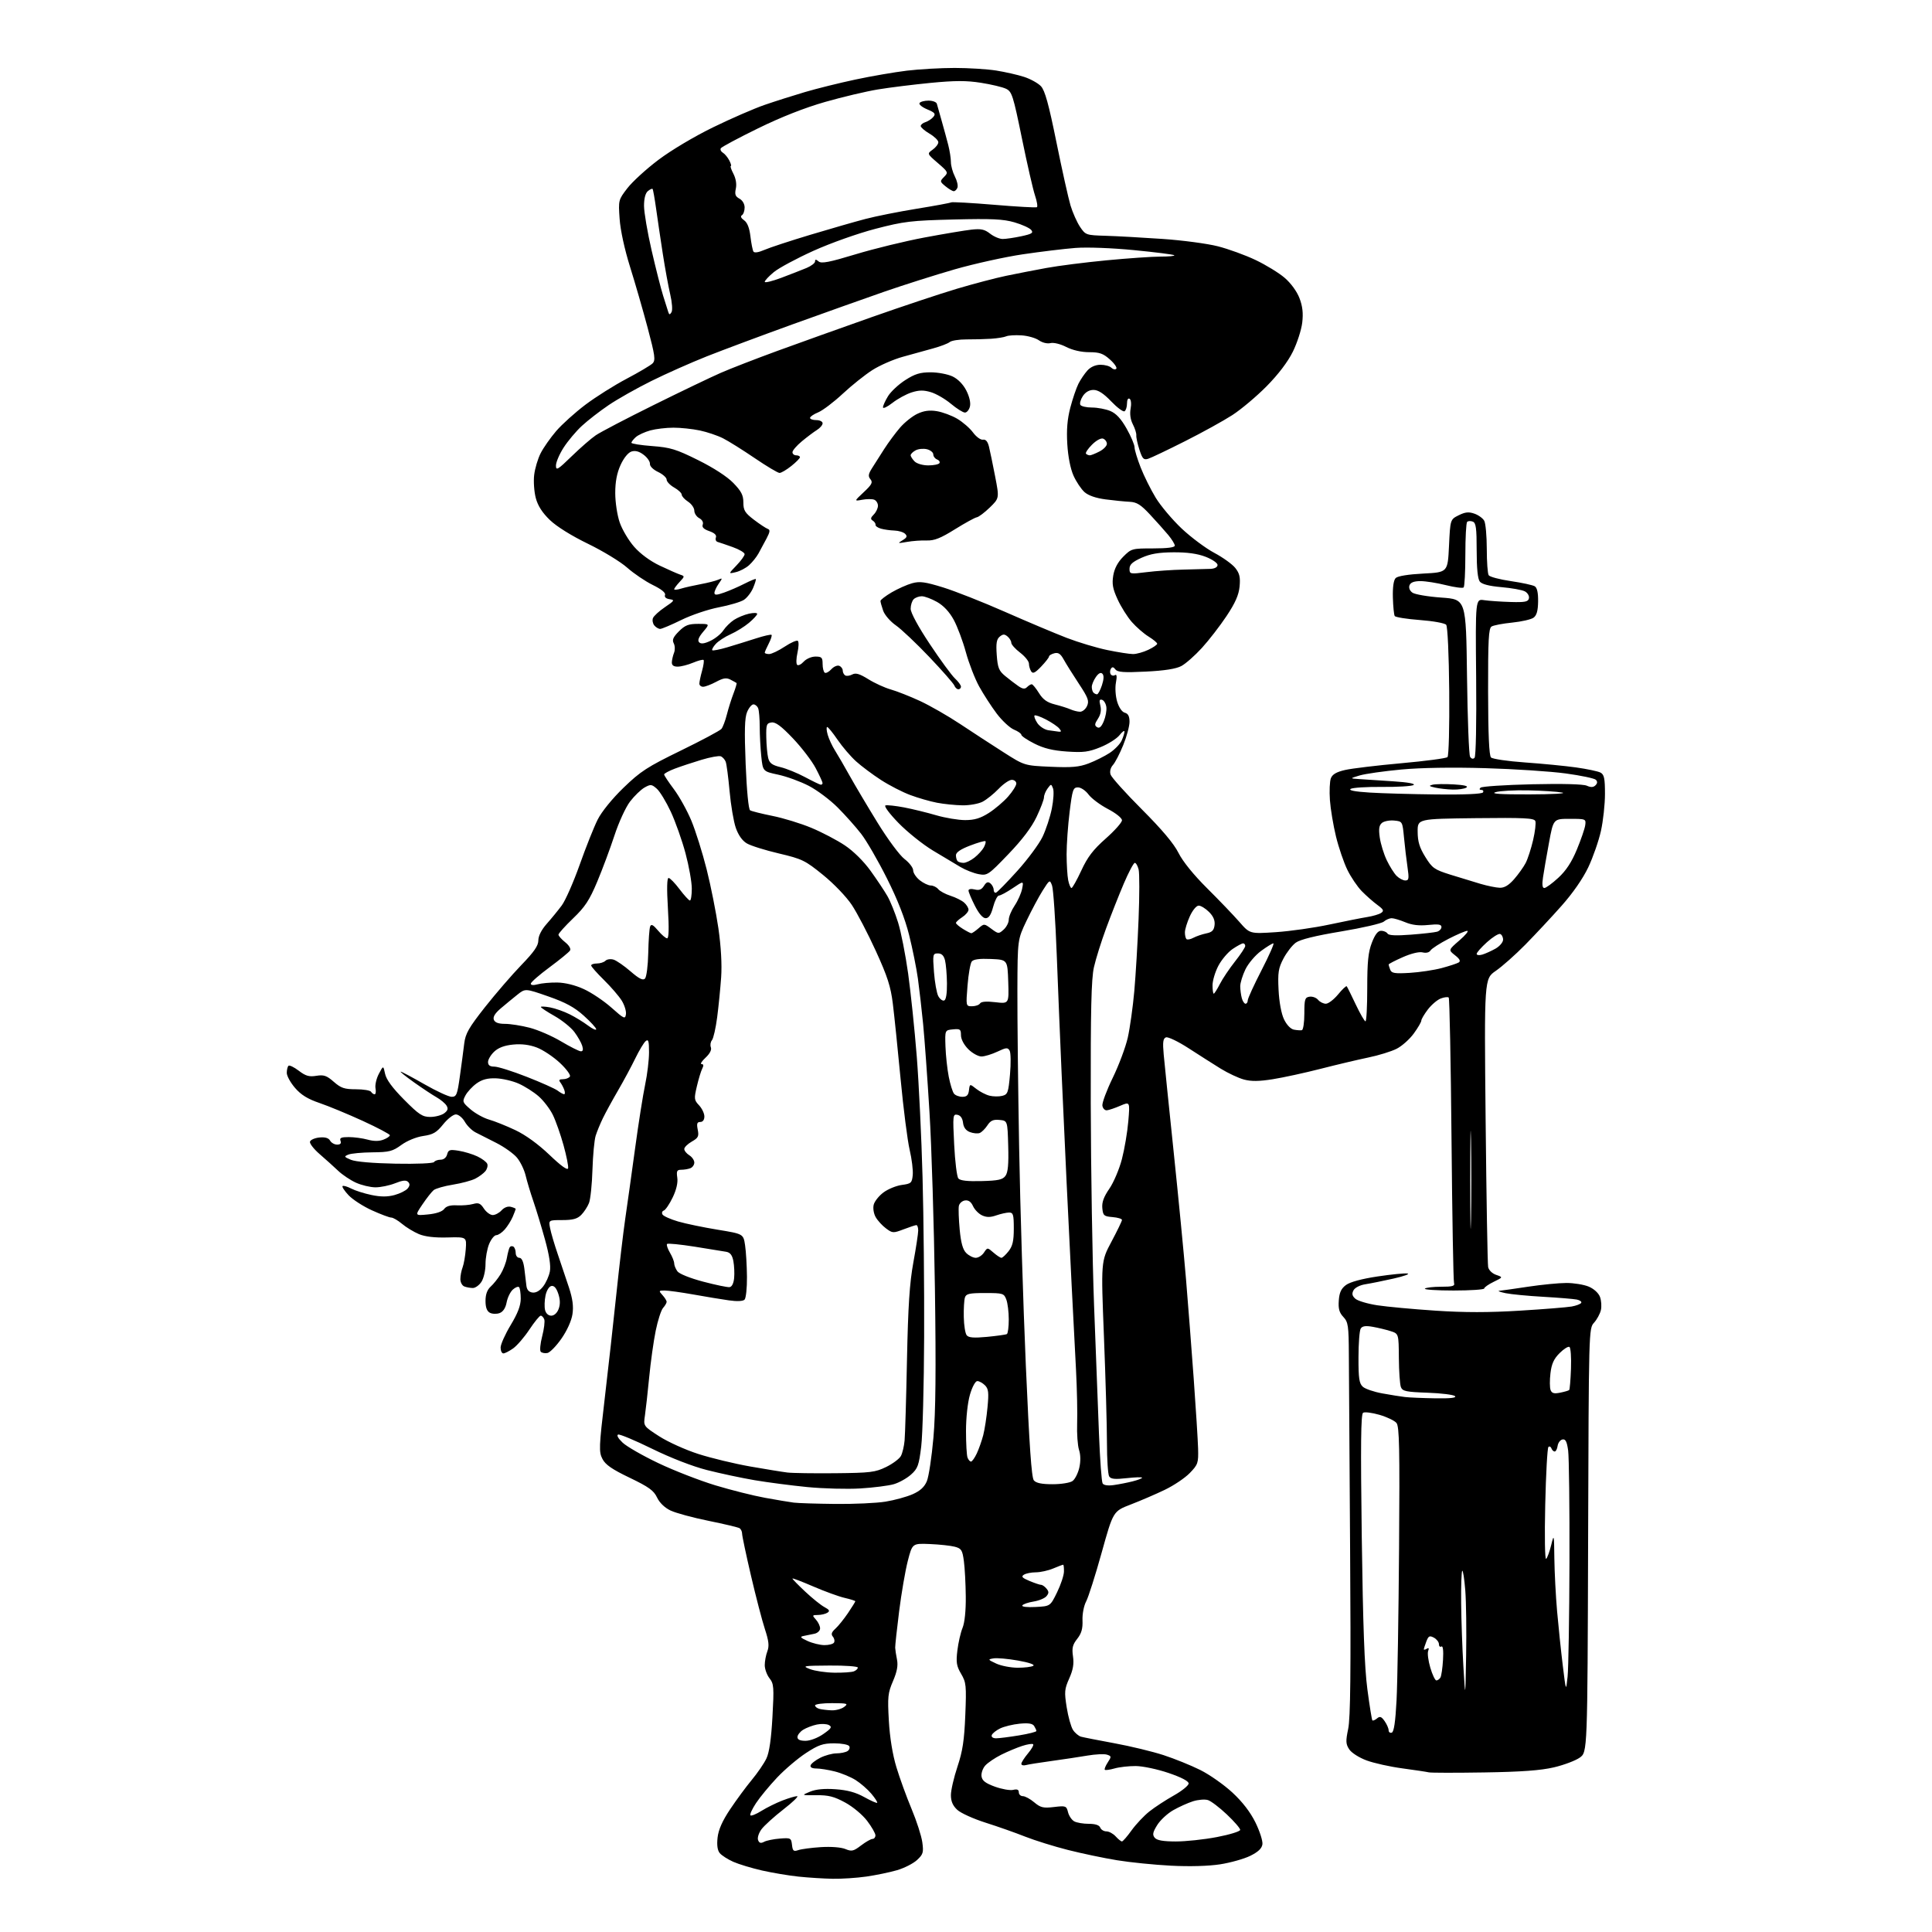 <?xml version="1.0" encoding="UTF-8" standalone="no"?>
<svg 
  version="1.1" 
  xmlns="http://www.w3.org/2000/svg" 
  xmlns:xlink="http://www.w3.org/1999/xlink" 
  xmlns:svg="http://www.w3.org/2000/svg"
  xmlns:rdf="http://www.w3.org/1999/02/22-rdf-syntax-ns#"
  xmlns:cc="http://creativecommons.org/ns#"
  xmlns:dc="http://purl.org/dc/elements/1.1/"
  viewBox="0 0 768 768"
  width="768"
  height="768"
>
<style>svg {background-color: white; }</style>"
<path stroke="none" fill="black" fill-rule="evenodd" d="M331.00,746.84C327.43,746.78 321.31,746.39 317.41,745.98C313.51,745.57 306.98,744.47 302.91,743.55C298.83,742.62 293.70,741.07 291.50,740.10C289.30,739.12 286.88,737.57 286.12,736.65C285.20,735.54 284.91,733.49 285.25,730.45C285.61,727.31 287.14,723.85 290.24,719.21C292.71,715.52 296.58,710.26 298.85,707.53C301.12,704.80 303.74,700.97 304.66,699.03C305.80,696.64 306.57,691.31 307.06,682.52C307.72,670.66 307.62,669.34 305.89,667.14C304.85,665.81 304.00,663.47 304.00,661.93C304.00,660.39 304.46,657.91 305.03,656.42C305.83,654.31 305.62,652.34 304.06,647.60C302.96,644.25 300.47,634.69 298.53,626.37C296.59,618.05 295.00,610.54 295.00,609.68C295.00,608.82 294.54,607.83 293.97,607.48C293.40,607.13 287.85,605.81 281.64,604.55C275.42,603.29 268.65,601.45 266.58,600.47C264.24,599.36 262.20,597.40 261.19,595.28C259.87,592.49 257.90,591.08 250.31,587.43C243.31,584.08 240.66,582.25 239.48,579.95C238.03,577.16 238.10,575.28 240.41,555.71C241.79,544.04 243.85,525.50 245.00,514.50C246.15,503.50 247.74,490.00 248.54,484.50C249.35,479.00 251.11,466.40 252.46,456.50C253.80,446.60 255.60,435.21 256.45,431.18C257.30,427.16 258.00,421.37 258.00,418.31C258.00,413.81 257.75,412.96 256.67,413.86C255.94,414.46 254.08,417.56 252.54,420.73C251.00,423.90 247.91,429.65 245.67,433.50C243.43,437.35 240.73,442.29 239.66,444.49C238.60,446.68 237.30,449.83 236.78,451.49C236.26,453.14 235.69,459.23 235.51,465.00C235.34,470.77 234.72,476.72 234.14,478.21C233.55,479.70 232.16,481.84 231.04,482.96C229.48,484.52 227.70,485.00 223.53,485.00C218.05,485.00 218.05,485.00 218.68,488.25C219.02,490.04 220.38,494.65 221.70,498.50C223.02,502.35 225.03,508.33 226.16,511.78C227.64,516.30 228.04,519.28 227.56,522.42C227.17,525.04 225.41,528.93 223.17,532.14C221.12,535.08 218.62,537.64 217.61,537.84C216.61,538.03 215.42,537.81 214.96,537.34C214.51,536.88 214.76,534.12 215.52,531.21C216.28,528.30 216.65,525.26 216.35,524.46C216.04,523.66 215.41,523.00 214.95,523.00C214.48,523.00 212.46,525.48 210.45,528.50C208.45,531.53 205.54,534.90 204.00,536.00C202.45,537.10 200.70,538.00 200.10,538.00C199.49,538.00 199.00,536.96 199.00,535.69C199.00,534.41 200.80,530.39 203.00,526.74C205.84,522.03 207.00,518.99 207.00,516.22C207.00,514.08 206.70,512.03 206.33,511.66C205.96,511.30 204.85,511.73 203.85,512.64C202.85,513.54 201.75,515.82 201.39,517.72C200.98,519.94 199.99,521.44 198.62,521.96C197.46,522.40 195.71,522.35 194.75,521.85C193.55,521.22 193.00,519.73 193.00,517.12C193.00,514.56 193.67,512.71 195.03,511.47C196.15,510.46 197.93,508.24 198.98,506.53C200.03,504.83 201.16,501.91 201.49,500.05C201.82,498.19 202.32,496.29 202.61,495.82C202.90,495.35 203.56,495.23 204.07,495.54C204.58,495.86 205.00,496.99 205.00,498.06C205.00,499.13 205.65,500.00 206.44,500.00C207.38,500.00 208.07,501.47 208.43,504.25C208.73,506.59 209.09,509.62 209.24,511.00C209.41,512.68 210.20,513.60 211.63,513.80C213.00,514.00 214.53,513.15 215.86,511.45C217.01,509.99 218.23,507.28 218.58,505.43C219.00,503.20 218.35,498.93 216.65,492.78C215.24,487.68 213.16,480.80 212.02,477.50C210.88,474.20 209.50,469.61 208.95,467.30C208.40,464.98 206.84,461.78 205.49,460.17C204.14,458.56 200.48,455.96 197.37,454.37C194.25,452.79 190.52,450.90 189.07,450.16C187.62,449.43 185.68,447.52 184.77,445.91C183.85,444.31 182.25,443.00 181.21,443.00C180.18,443.00 177.91,444.77 176.17,446.94C173.55,450.20 172.18,451.00 168.25,451.57C165.48,451.97 161.86,453.45 159.55,455.13C156.07,457.67 154.73,458.01 148.05,458.07C143.90,458.11 139.60,458.51 138.50,458.96C136.66,459.72 136.74,459.88 139.50,461.04C141.33,461.81 148.24,462.41 157.23,462.58C165.58,462.74 172.22,462.46 172.54,461.93C172.86,461.42 174.03,461.00 175.15,461.00C176.38,461.00 177.41,460.16 177.74,458.90C178.22,457.05 178.78,456.87 182.33,457.44C184.55,457.79 187.91,458.81 189.78,459.70C191.65,460.59 193.42,461.92 193.70,462.67C193.99,463.42 193.64,464.72 192.93,465.58C192.23,466.43 190.44,467.76 188.96,468.52C187.48,469.29 183.46,470.37 180.03,470.92C176.61,471.47 173.16,472.45 172.37,473.11C171.59,473.76 169.58,476.31 167.92,478.78C164.89,483.27 164.89,483.27 170.11,482.76C173.37,482.45 175.79,481.63 176.55,480.60C177.38,479.47 179.01,479.00 181.63,479.14C183.76,479.25 186.67,479.01 188.09,478.60C190.21,478.00 190.99,478.33 192.36,480.43C193.29,481.84 194.87,483.00 195.87,483.00C196.87,483.00 198.46,482.15 199.40,481.11C200.42,479.98 201.90,479.42 203.06,479.73C204.13,480.00 205.00,480.38 205.00,480.57C205.00,480.75 204.46,482.16 203.81,483.70C203.15,485.24 201.73,487.51 200.63,488.75C199.54,489.99 198.03,491.00 197.27,491.00C196.52,491.00 195.25,492.56 194.45,494.47C193.65,496.38 193.00,499.99 193.00,502.50C193.00,505.02 192.28,508.18 191.38,509.54C190.50,510.89 188.96,512.00 187.97,512.00C186.98,512.00 185.45,511.73 184.58,511.39C183.71,511.06 183.00,509.74 183.00,508.46C183.00,507.18 183.40,505.07 183.90,503.77C184.39,502.47 184.95,499.23 185.15,496.56C185.50,491.70 185.50,491.70 177.87,491.91C172.81,492.05 168.98,491.60 166.53,490.58C164.49,489.72 161.48,487.90 159.83,486.51C158.19,485.13 156.25,484.00 155.52,484.00C154.78,484.00 151.33,482.70 147.84,481.12C144.35,479.54 140.18,476.84 138.57,475.13C136.96,473.42 135.88,471.78 136.17,471.49C136.46,471.20 138.00,471.64 139.59,472.46C141.17,473.28 144.81,474.44 147.67,475.03C151.35,475.80 154.01,475.80 156.82,475.05C158.99,474.46 161.34,473.29 162.04,472.45C162.96,471.34 163.01,470.61 162.22,469.82C161.43,469.03 160.00,469.18 157.05,470.37C154.80,471.26 151.28,471.99 149.23,471.98C147.18,471.97 143.69,471.13 141.48,470.13C139.27,469.12 136.09,467.00 134.42,465.40C132.75,463.81 129.45,460.84 127.09,458.80C124.73,456.77 122.99,454.52 123.23,453.80C123.46,453.09 125.16,452.35 126.99,452.17C129.25,451.95 130.62,452.36 131.22,453.42C131.70,454.29 132.96,455.00 134.02,455.00C135.31,455.00 135.75,454.51 135.36,453.50C134.91,452.33 135.62,452.00 138.64,452.01C140.76,452.01 144.14,452.47 146.14,453.02C148.56,453.69 150.66,453.70 152.39,453.04C153.83,452.50 154.99,451.70 154.97,451.27C154.96,450.85 150.12,448.29 144.22,445.58C138.32,442.88 130.59,439.68 127.04,438.47C122.33,436.87 119.68,435.24 117.29,432.47C115.48,430.38 114.00,427.69 114.00,426.50C114.00,425.31 114.30,424.04 114.66,423.67C115.03,423.31 116.86,424.18 118.75,425.62C121.49,427.72 122.88,428.12 125.75,427.65C128.74,427.17 129.87,427.56 132.69,430.04C135.55,432.54 136.91,433.00 141.48,433.00C144.45,433.00 147.16,433.45 147.50,434.00C147.84,434.55 148.48,435.00 148.92,435.00C149.36,435.00 149.52,433.93 149.27,432.63C149.02,431.32 149.62,428.74 150.59,426.88C152.37,423.50 152.37,423.50 153.08,426.87C153.57,429.16 155.99,432.46 160.62,437.12C166.53,443.08 167.93,444.00 171.03,444.00C173.00,444.00 175.49,443.35 176.56,442.56C178.02,441.47 178.25,440.71 177.50,439.49C176.95,438.60 175.17,437.11 173.53,436.18C171.90,435.26 167.88,432.59 164.58,430.25C161.29,427.91 158.91,426.00 159.29,426.00C159.67,426.00 163.90,428.25 168.70,431.00C173.49,433.75 178.37,436.00 179.55,436.00C181.46,436.00 181.80,435.14 182.82,427.75C183.46,423.21 184.23,417.38 184.54,414.80C185.02,410.85 186.35,408.53 192.80,400.34C197.04,394.98 203.54,387.45 207.25,383.61C212.33,378.36 214.00,375.93 214.00,373.82C214.00,372.05 215.24,369.61 217.32,367.25C219.15,365.19 221.84,361.90 223.30,359.94C224.76,357.98 227.97,350.68 230.44,343.73C232.91,336.77 236.12,328.70 237.59,325.79C239.17,322.65 243.35,317.50 247.88,313.12C254.60,306.62 257.29,304.87 270.63,298.37C278.96,294.31 286.23,290.43 286.79,289.74C287.35,289.06 288.32,286.48 288.95,284.00C289.58,281.52 290.77,277.76 291.59,275.63C292.41,273.49 292.95,271.64 292.79,271.51C292.63,271.38 291.56,270.78 290.40,270.18C288.75,269.32 287.53,269.51 284.65,271.05C282.65,272.12 280.33,273.00 279.50,273.00C278.68,273.00 278.00,272.44 278.01,271.75C278.01,271.06 278.49,268.77 279.08,266.66C279.67,264.54 279.94,262.60 279.68,262.35C279.43,262.09 277.54,262.58 275.49,263.44C273.43,264.30 270.69,265.00 269.38,265.00C267.75,265.00 267.02,264.45 267.07,263.25C267.11,262.29 267.50,260.60 267.94,259.50C268.39,258.40 268.33,256.70 267.82,255.72C267.11,254.36 267.59,253.26 269.87,250.97C272.32,248.53 273.67,248.00 277.51,248.00C282.18,248.00 282.18,248.00 279.53,251.14C277.69,253.33 277.21,254.61 277.93,255.33C278.66,256.06 280.03,255.88 282.44,254.73C284.34,253.82 286.63,251.97 287.52,250.61C288.41,249.25 290.32,247.37 291.76,246.42C293.20,245.48 295.87,244.37 297.69,243.96C299.51,243.55 301.00,243.57 301.00,244.02C301.00,244.46 299.54,246.06 297.75,247.57C295.96,249.08 292.67,251.13 290.44,252.12C288.20,253.11 285.54,254.85 284.53,255.97C283.51,257.09 282.89,258.22 283.14,258.48C283.40,258.73 286.06,258.22 289.05,257.33C292.05,256.44 297.14,254.86 300.37,253.82C303.61,252.77 306.45,252.12 306.70,252.37C306.95,252.61 306.44,254.18 305.57,255.86C304.71,257.53 304.00,259.15 304.00,259.45C304.00,259.75 304.79,260.00 305.75,260.00C306.71,259.99 309.51,258.66 311.98,257.02C314.44,255.39 316.78,254.38 317.18,254.78C317.58,255.18 317.50,257.30 317.00,259.50C316.50,261.70 316.45,263.85 316.87,264.27C317.30,264.70 318.47,264.14 319.48,263.02C320.50,261.90 322.57,261.00 324.15,261.00C326.64,261.00 327.00,261.38 327.00,263.94C327.00,265.56 327.39,267.12 327.87,267.42C328.34,267.71 329.51,267.09 330.46,266.04C331.41,264.99 332.82,264.38 333.59,264.67C334.37,264.97 335.00,265.81 335.00,266.55C335.00,267.28 335.44,268.15 335.98,268.49C336.52,268.82 337.78,268.65 338.78,268.12C340.16,267.38 341.69,267.83 345.17,269.99C347.68,271.56 351.71,273.40 354.12,274.08C356.53,274.76 361.74,276.82 365.71,278.65C369.67,280.49 376.87,284.61 381.71,287.83C386.54,291.04 394.26,296.07 398.86,299.00C407.23,304.34 407.23,304.34 417.62,304.80C426.02,305.17 428.93,304.92 432.76,303.47C435.37,302.48 439.12,300.60 441.11,299.30C443.09,297.99 445.23,295.79 445.86,294.41C446.49,293.03 447.00,291.42 447.00,290.82C447.00,290.22 446.11,290.86 445.03,292.24C443.94,293.62 440.54,295.77 437.47,297.01C432.76,298.93 430.68,299.20 424.12,298.75C418.50,298.36 414.93,297.49 411.18,295.59C408.33,294.15 406.00,292.58 406.00,292.10C406.00,291.63 404.67,290.69 403.04,290.02C401.41,289.34 398.34,286.48 396.20,283.65C394.07,280.82 390.94,275.98 389.24,272.90C387.54,269.82 385.16,263.69 383.95,259.27C382.74,254.85 380.57,249.06 379.13,246.40C377.41,243.24 375.11,240.77 372.50,239.29C370.30,238.05 367.58,237.03 366.45,237.02C365.32,237.01 363.86,237.54 363.20,238.20C362.54,238.86 362.00,240.57 362.00,242.00C362.00,243.56 365.02,249.14 369.61,256.03C373.79,262.32 378.29,268.47 379.61,269.69C380.92,270.91 382.00,272.38 382.00,272.95C382.00,273.53 381.54,274.00 380.97,274.00C380.40,274.00 379.68,273.33 379.37,272.52C379.06,271.71 374.58,266.60 369.42,261.17C364.25,255.74 358.25,250.06 356.08,248.56C353.91,247.05 351.65,244.44 351.07,242.76C350.48,241.08 350.00,239.34 350.00,238.89C350.00,238.45 352.00,236.91 354.45,235.47C356.90,234.04 360.56,232.41 362.57,231.85C365.62,231.01 367.70,231.29 374.87,233.50C379.62,234.97 390.70,239.34 399.50,243.22C408.30,247.10 419.32,251.74 424.00,253.55C428.68,255.35 435.97,257.54 440.21,258.41C444.45,259.29 449.04,260.00 450.42,260.00C451.80,260.00 454.52,259.24 456.47,258.31C458.41,257.39 460.00,256.30 460.00,255.90C460.00,255.49 458.46,254.21 456.57,253.04C454.68,251.88 451.69,249.27 449.92,247.26C448.15,245.24 445.61,241.20 444.27,238.27C442.32,234.03 441.98,232.11 442.54,228.75C443.01,225.96 444.35,223.45 446.53,221.27C449.72,218.08 450.02,218.00 458.40,218.00C464.01,218.00 467.00,217.62 467.00,216.89C467.00,216.29 465.82,214.37 464.38,212.64C462.94,210.91 459.69,207.28 457.17,204.57C453.49,200.61 451.90,199.61 449.05,199.47C447.10,199.38 442.80,198.95 439.50,198.52C435.66,198.02 432.64,196.98 431.11,195.62C429.80,194.45 427.83,191.51 426.74,189.08C425.52,186.37 424.57,181.55 424.27,176.58C423.92,170.85 424.27,166.62 425.47,162.04C426.40,158.49 427.85,154.22 428.70,152.54C429.54,150.87 431.16,148.49 432.29,147.25C433.58,145.84 435.51,145.00 437.47,145.00C439.19,145.00 441.13,145.53 441.78,146.18C442.43,146.83 443.31,147.02 443.73,146.60C444.15,146.18 443.03,144.52 441.23,142.92C438.54,140.51 437.08,140.00 432.94,140.00C429.83,140.00 426.37,139.21 423.84,137.92C421.52,136.73 418.83,136.08 417.57,136.39C416.31,136.71 414.34,136.23 412.97,135.27C411.66,134.35 408.54,133.46 406.04,133.31C403.54,133.15 400.82,133.32 400.00,133.69C399.18,134.06 396.48,134.49 394.00,134.66C391.52,134.82 387.10,134.94 384.17,134.92C381.23,134.91 378.25,135.38 377.53,135.97C376.82,136.56 373.82,137.71 370.87,138.51C367.92,139.32 362.49,140.82 358.81,141.85C355.13,142.87 349.73,145.23 346.81,147.09C343.89,148.95 338.57,153.19 335.00,156.52C331.43,159.85 327.04,163.17 325.25,163.91C323.46,164.64 322.00,165.64 322.00,166.12C322.00,166.60 323.12,167.00 324.50,167.00C325.88,167.00 327.00,167.57 327.00,168.26C327.00,168.95 325.99,170.15 324.75,170.92C323.51,171.69 320.82,173.71 318.77,175.41C316.72,177.11 315.03,179.06 315.02,179.75C315.01,180.44 315.68,181.00 316.50,181.00C317.32,181.00 318.00,181.34 318.00,181.75C318.00,182.16 316.45,183.74 314.55,185.25C312.66,186.76 310.56,188.00 309.88,188.00C309.21,188.00 304.76,185.35 299.99,182.10C295.22,178.86 289.56,175.31 287.41,174.23C285.26,173.14 281.12,171.74 278.20,171.12C275.29,170.51 270.56,170.00 267.70,170.01C264.84,170.01 260.70,170.50 258.50,171.10C256.30,171.71 253.71,172.90 252.75,173.75C251.79,174.61 251.00,175.62 251.00,176.01C251.00,176.39 254.71,176.98 259.25,177.32C266.48,177.86 268.74,178.55 277.50,182.90C283.63,185.94 289.05,189.45 291.50,191.98C294.68,195.26 295.50,196.84 295.50,199.75C295.50,202.86 296.12,203.87 299.69,206.60C302.00,208.36 304.48,209.99 305.19,210.24C306.21,210.58 306.11,211.42 304.70,214.09C303.71,215.96 302.27,218.64 301.50,220.03C300.73,221.42 299.07,223.49 297.80,224.64C296.54,225.80 294.15,227.05 292.50,227.44C289.50,228.15 289.50,228.15 292.75,224.78C294.54,222.92 296.00,220.90 296.00,220.29C296.00,219.67 293.86,218.40 291.25,217.47C288.64,216.54 285.95,215.62 285.27,215.43C284.59,215.23 284.28,214.44 284.58,213.66C284.94,212.72 284.04,211.86 281.95,211.13C279.76,210.37 278.95,209.56 279.35,208.53C279.69,207.64 279.13,206.60 277.96,205.98C276.88,205.40 276.00,204.06 276.00,202.99C276.00,201.92 274.88,200.31 273.50,199.41C272.12,198.51 271.00,197.26 270.99,196.63C270.99,196.01 269.64,194.73 267.99,193.80C266.35,192.86 265.00,191.45 265.00,190.66C265.00,189.87 263.47,188.50 261.61,187.62C259.66,186.69 258.28,185.33 258.36,184.40C258.44,183.51 257.32,181.88 255.87,180.79C254.08,179.42 252.53,179.01 251.02,179.49C249.68,179.92 247.96,182.05 246.68,184.85C245.22,188.06 244.57,191.52 244.57,196.00C244.57,199.61 245.35,204.80 246.34,207.67C247.31,210.51 249.91,214.89 252.11,217.38C254.57,220.18 258.49,223.06 262.30,224.86C265.71,226.48 269.35,228.08 270.40,228.43C272.23,229.03 272.22,229.14 270.15,231.34C268.97,232.60 268.00,233.90 268.00,234.23C268.00,234.56 269.24,234.45 270.75,233.98C272.26,233.52 275.75,232.73 278.50,232.22C281.25,231.71 284.37,230.93 285.43,230.47C287.28,229.68 287.29,229.75 285.68,232.05C284.76,233.37 284.00,235.00 284.00,235.68C284.00,236.63 284.86,236.61 287.85,235.55C289.96,234.81 293.61,233.22 295.94,232.03C298.28,230.84 300.31,230.00 300.45,230.18C300.60,230.36 300.11,231.95 299.37,233.72C298.62,235.49 296.98,237.62 295.72,238.45C294.46,239.28 289.96,240.61 285.73,241.42C281.50,242.23 274.80,244.49 270.83,246.45C266.86,248.40 263.09,250.00 262.43,250.00C261.78,250.00 260.73,249.38 260.11,248.63C259.48,247.87 259.23,246.56 259.56,245.71C259.88,244.86 262.03,242.90 264.33,241.35C268.15,238.77 268.30,238.50 266.17,238.19C264.72,237.97 264.04,237.34 264.36,236.51C264.69,235.65 262.95,234.23 259.49,232.54C256.54,231.09 251.95,227.99 249.31,225.65C246.66,223.30 239.66,219.04 233.75,216.17C227.22,213.01 221.27,209.30 218.60,206.73C215.59,203.84 213.81,201.07 212.99,198.00C212.33,195.53 212.03,191.39 212.34,188.82C212.64,186.24 213.80,182.35 214.92,180.16C216.03,177.97 218.82,174.00 221.10,171.34C223.39,168.68 228.61,163.98 232.70,160.89C236.79,157.81 244.15,153.17 249.06,150.58C253.97,147.99 258.63,145.23 259.41,144.45C260.65,143.21 260.38,141.31 257.44,130.26C255.57,123.24 252.42,112.33 250.43,106.00C248.27,99.09 246.62,91.51 246.31,87.00C245.79,79.59 245.83,79.44 249.38,74.83C251.36,72.25 256.92,67.17 261.74,63.54C266.77,59.74 276.04,54.22 283.50,50.59C290.65,47.10 299.88,43.09 304.00,41.68C308.12,40.26 315.32,37.97 320.00,36.59C324.68,35.21 333.68,32.97 340.00,31.63C346.32,30.28 355.55,28.69 360.50,28.09C365.45,27.49 374.00,27.01 379.50,27.01C385.00,27.01 392.43,27.48 396.00,28.04C399.57,28.61 404.57,29.74 407.11,30.57C409.64,31.39 412.65,33.06 413.80,34.28C415.37,35.96 416.88,41.41 419.94,56.50C422.17,67.50 424.70,78.83 425.55,81.69C426.41,84.54 428.12,88.36 429.34,90.19C431.53,93.43 431.74,93.50 439.54,93.73C443.92,93.86 454.03,94.42 462.02,94.97C470.00,95.51 479.96,96.84 484.14,97.91C488.33,98.98 495.07,101.43 499.12,103.36C503.18,105.29 508.38,108.47 510.67,110.44C513.15,112.57 515.54,115.84 516.56,118.52C517.80,121.76 518.10,124.48 517.66,128.25C517.32,131.13 515.64,136.33 513.93,139.80C511.94,143.83 508.17,148.80 503.53,153.51C499.52,157.57 493.37,162.74 489.88,165.00C486.38,167.26 477.89,171.95 471.01,175.41C464.13,178.88 457.56,182.01 456.41,182.37C454.63,182.93 454.12,182.40 452.94,178.77C452.18,176.42 451.62,173.85 451.70,173.05C451.78,172.25 451.16,170.29 450.33,168.68C449.37,166.82 449.05,164.55 449.44,162.46C449.79,160.58 449.62,158.88 449.03,158.52C448.43,158.15 448.00,158.92 448.00,160.38C448.00,161.76 447.56,163.15 447.02,163.48C446.49,163.82 444.09,162.04 441.70,159.54C438.68,156.39 436.53,155.00 434.69,155.00C432.99,155.00 431.48,155.87 430.44,157.46C429.55,158.81 429.12,160.38 429.47,160.96C429.83,161.53 431.91,162.00 434.09,162.00C436.28,162.00 439.55,162.62 441.37,163.38C443.68,164.35 445.62,166.44 447.84,170.37C449.58,173.45 451.00,176.79 451.00,177.80C451.00,178.80 452.09,182.40 453.42,185.80C454.75,189.20 457.45,194.63 459.42,197.87C461.39,201.10 466.04,206.62 469.76,210.13C473.49,213.63 479.32,217.98 482.72,219.78C486.12,221.59 489.87,224.29 491.05,225.78C492.75,227.93 493.10,229.47 492.76,233.13C492.43,236.52 491.05,239.66 487.57,244.89C484.96,248.81 480.55,254.52 477.77,257.56C474.99,260.61 471.31,263.85 469.60,264.76C467.50,265.88 462.95,266.60 455.50,266.97C446.74,267.40 444.28,267.23 443.40,266.11C442.61,265.08 442.11,265.01 441.59,265.85C441.20,266.48 441.16,267.46 441.51,268.02C441.86,268.58 442.62,268.74 443.21,268.37C443.94,267.92 444.06,268.87 443.60,271.34C443.21,273.38 443.43,276.70 444.09,278.91C444.79,281.25 446.02,283.03 447.13,283.32C448.45,283.67 449.00,284.73 449.00,286.93C449.00,288.64 447.88,292.81 446.50,296.19C445.13,299.57 443.29,303.13 442.41,304.10C441.44,305.18 441.07,306.65 441.47,307.90C441.83,309.02 447.44,315.27 453.95,321.78C461.94,329.79 466.65,335.38 468.48,339.06C470.17,342.44 474.47,347.76 479.85,353.10C484.61,357.83 490.37,363.84 492.66,366.46C496.82,371.23 496.82,371.23 507.16,370.55C512.85,370.17 522.45,368.81 528.50,367.51C534.55,366.22 541.31,364.88 543.52,364.53C545.73,364.18 548.21,363.45 549.02,362.90C550.25,362.07 549.99,361.53 547.50,359.70C545.85,358.49 543.08,356.04 541.33,354.26C539.59,352.48 537.00,348.66 535.59,345.76C534.18,342.87 532.14,336.90 531.07,332.50C530.00,328.10 528.91,321.59 528.66,318.04C528.41,314.49 528.58,310.59 529.04,309.38C529.64,307.81 531.25,306.87 534.69,306.08C537.34,305.47 547.38,304.27 557.00,303.40C566.62,302.54 574.91,301.44 575.40,300.96C575.91,300.48 576.21,288.91 576.09,274.82C575.96,260.15 575.45,249.04 574.88,248.36C574.34,247.71 569.64,246.86 564.44,246.47C559.23,246.08 554.72,245.36 554.42,244.87C554.12,244.38 553.79,241.08 553.69,237.54C553.58,233.39 553.98,230.62 554.80,229.79C555.60,228.99 559.81,228.31 565.80,228.00C575.50,227.50 575.50,227.50 576.00,217.00C576.50,206.50 576.50,206.50 579.84,204.83C582.44,203.54 583.83,203.39 586.11,204.19C587.72,204.75 589.48,206.03 590.02,207.04C590.56,208.05 591.01,213.06 591.02,218.18C591.02,223.31 591.36,228.02 591.77,228.66C592.17,229.30 596.14,230.35 600.59,231.00C605.04,231.65 609.31,232.58 610.09,233.06C611.03,233.64 611.47,235.66 611.42,239.10C611.37,242.79 610.85,244.64 609.61,245.54C608.66,246.24 604.83,247.11 601.11,247.49C597.39,247.86 593.71,248.56 592.92,249.05C591.75,249.77 591.51,254.36 591.54,274.95C591.57,291.97 591.94,300.34 592.70,301.10C593.31,301.71 599.37,302.60 606.16,303.08C612.95,303.56 622.09,304.45 626.48,305.06C630.87,305.68 635.26,306.60 636.23,307.12C637.68,307.90 638.00,309.42 638.00,315.59C638.00,319.72 637.28,326.34 636.40,330.30C635.52,334.26 633.26,340.76 631.37,344.75C629.23,349.25 625.20,355.07 620.71,360.11C616.75,364.58 610.28,371.50 606.35,375.50C602.42,379.50 597.13,384.19 594.60,385.93C590.00,389.10 590.00,389.10 590.56,445.30C590.87,476.21 591.32,502.47 591.56,503.67C591.81,504.91 593.16,506.23 594.75,506.78C597.50,507.73 597.50,507.73 593.75,509.55C591.69,510.55 590.00,511.74 590.00,512.19C590.00,512.63 584.52,513.00 577.83,513.00C571.14,513.00 566.01,512.66 566.42,512.25C566.83,511.84 569.72,511.50 572.84,511.50C577.43,511.50 578.41,511.22 578.00,510.00C577.73,509.18 577.27,483.45 577.00,452.83C576.73,422.22 576.22,396.89 575.89,396.55C575.55,396.22 574.13,396.38 572.74,396.91C571.34,397.44 569.03,399.41 567.60,401.28C566.17,403.16 565.00,405.14 565.00,405.69C565.00,406.25 563.66,408.56 562.01,410.82C560.37,413.09 557.31,415.82 555.21,416.89C553.12,417.96 548.01,419.54 543.87,420.39C539.73,421.25 531.20,423.27 524.92,424.88C518.64,426.49 510.12,428.34 505.98,429.00C500.49,429.88 497.38,429.91 494.48,429.13C492.29,428.54 488.12,426.58 485.20,424.78C482.29,422.97 476.53,419.32 472.42,416.65C468.31,413.99 464.28,412.06 463.48,412.37C462.33,412.81 462.14,414.25 462.59,419.21C462.91,422.67 464.69,440.12 466.56,458.00C468.43,475.88 470.63,498.60 471.46,508.50C472.28,518.40 473.66,536.20 474.52,548.06C475.38,559.92 476.16,572.40 476.26,575.79C476.42,581.58 476.21,582.19 472.96,585.55C471.06,587.52 466.57,590.53 463.00,592.24C459.43,593.96 453.35,596.57 449.51,598.05C442.51,600.74 442.51,600.74 437.95,617.12C435.45,626.13 432.66,634.88 431.77,636.57C430.85,638.30 430.21,641.58 430.31,644.10C430.44,647.42 429.90,649.32 428.21,651.46C426.36,653.81 426.05,655.13 426.53,658.43C426.97,661.40 426.57,663.77 425.04,667.20C423.15,671.44 423.05,672.58 424.03,678.70C424.62,682.44 425.75,686.48 426.53,687.67C427.31,688.87 428.75,690.08 429.72,690.36C430.70,690.63 436.68,691.81 443.00,692.97C449.32,694.13 458.10,696.25 462.50,697.68C466.90,699.11 473.49,701.78 477.15,703.61C480.81,705.43 486.54,709.46 489.89,712.56C493.89,716.26 497.03,720.34 499.07,724.48C500.77,727.95 502.02,731.84 501.83,733.14C501.60,734.79 500.14,736.17 497.00,737.72C494.52,738.94 489.12,740.46 485.00,741.10C480.40,741.81 472.86,742.02 465.50,741.64C458.90,741.30 449.23,740.33 444.01,739.47C438.80,738.62 430.02,736.78 424.51,735.38C419.01,733.99 411.35,731.60 407.50,730.08C403.65,728.55 396.58,726.06 391.78,724.54C386.98,723.02 381.92,720.73 380.53,719.44C378.75,717.79 378.00,716.06 378.00,713.59C378.00,711.66 379.17,706.57 380.60,702.29C382.66,696.12 383.31,691.86 383.72,681.78C384.20,670.01 384.07,668.79 382.06,665.38C380.23,662.28 380.00,660.82 380.57,656.10C380.94,653.02 381.86,648.98 382.62,647.13C383.48,645.04 383.97,640.28 383.91,634.63C383.86,629.61 383.53,623.28 383.16,620.57C382.57,616.18 382.18,615.55 379.55,614.85C377.92,614.42 373.46,613.94 369.63,613.78C362.67,613.50 362.67,613.50 360.86,620.50C359.87,624.35 358.32,633.35 357.42,640.50C356.52,647.65 355.82,654.17 355.85,655.00C355.89,655.83 356.21,657.97 356.58,659.77C357.04,662.09 356.58,664.55 354.98,668.27C352.95,672.98 352.79,674.54 353.33,684.01C353.71,690.70 354.80,697.42 356.34,702.51C357.67,706.90 360.39,714.38 362.38,719.12C364.37,723.87 366.28,729.80 366.63,732.31C367.19,736.39 366.97,737.12 364.53,739.39C363.03,740.78 359.44,742.60 356.56,743.44C353.68,744.28 348.21,745.41 344.41,745.96C340.61,746.51 334.57,746.91 331.00,746.84zM317.33,735.45C318.52,735.04 322.58,734.50 326.34,734.26C330.35,734.01 334.35,734.32 336.03,735.01C338.55,736.06 339.27,735.90 342.28,733.60C344.16,732.17 346.21,731.00 346.84,731.00C347.48,731.00 348.00,730.36 348.00,729.58C348.00,728.80 346.52,726.21 344.71,723.83C342.86,721.39 339.04,718.20 335.96,716.53C331.57,714.14 329.32,713.57 324.50,713.62C318.50,713.67 318.50,713.67 322.00,712.22C324.36,711.25 327.66,710.93 332.15,711.25C336.84,711.58 340.20,712.50 343.55,714.37C346.17,715.83 348.48,716.85 348.69,716.64C348.91,716.43 347.86,714.80 346.37,713.03C344.88,711.26 342.05,708.81 340.08,707.57C338.11,706.34 334.39,704.81 331.81,704.17C329.23,703.52 325.93,703.00 324.47,703.00C322.82,703.00 321.98,702.53 322.23,701.75C322.44,701.06 324.17,699.71 326.06,698.75C327.95,697.79 330.85,697.00 332.50,696.99C334.15,696.98 336.12,696.58 336.88,696.10C337.64,695.62 337.95,694.72 337.57,694.11C337.19,693.50 334.50,693.00 331.60,693.00C327.15,693.00 325.37,693.61 320.41,696.85C317.16,698.97 311.99,703.35 308.92,706.60C305.86,709.84 302.08,714.42 300.53,716.77C298.98,719.12 297.97,721.31 298.30,721.63C298.63,721.96 300.60,721.16 302.68,719.86C304.76,718.56 308.50,716.71 310.98,715.75C313.47,714.79 316.11,714.00 316.85,714.00C317.60,714.00 315.16,716.36 311.44,719.25C307.72,722.14 303.79,725.70 302.70,727.17C301.60,728.67 301.00,730.56 301.35,731.47C301.81,732.66 302.43,732.84 303.74,732.15C304.71,731.63 307.52,731.05 310.00,730.86C314.30,730.52 314.51,730.63 314.83,733.35C315.10,735.79 315.46,736.09 317.33,735.45zM445.99,732.00C446.36,732.00 448.09,730.01 449.83,727.58C451.58,725.15 454.76,721.77 456.90,720.08C459.04,718.38 463.43,715.52 466.65,713.71C469.87,711.90 472.50,709.76 472.50,708.96C472.50,708.03 469.60,706.51 464.50,704.78C460.10,703.28 454.25,702.05 451.49,702.03C448.74,702.01 444.94,702.44 443.06,702.98C441.17,703.52 439.43,703.76 439.18,703.51C438.93,703.27 439.46,701.95 440.35,700.59C441.87,698.27 441.85,698.09 440.02,697.50C438.94,697.16 435.46,697.33 432.28,697.87C429.10,698.41 422.68,699.38 418.00,700.02C413.32,700.66 408.71,701.39 407.75,701.66C406.79,701.92 406.00,701.69 406.00,701.14C406.00,700.60 407.18,698.75 408.62,697.03C410.07,695.32 411.00,693.66 410.69,693.36C410.38,693.05 408.42,693.36 406.32,694.04C404.22,694.72 400.48,696.29 398.00,697.53C395.52,698.77 392.68,700.70 391.67,701.81C390.66,702.92 389.99,704.87 390.17,706.12C390.42,707.85 391.73,708.86 395.50,710.23C398.25,711.22 401.51,711.80 402.75,711.50C404.33,711.12 405.00,711.41 405.00,712.48C405.00,713.32 405.72,714.00 406.61,714.00C407.49,714.00 409.52,715.10 411.12,716.45C413.64,718.57 414.71,718.82 418.97,718.32C423.67,717.76 423.93,717.86 424.56,720.39C424.93,721.86 426.05,723.49 427.05,724.03C428.05,724.56 430.65,725.00 432.83,725.00C435.42,725.00 436.98,725.52 437.36,726.50C437.68,727.33 438.78,728.00 439.81,728.00C440.85,728.00 442.50,728.90 443.50,730.00C444.50,731.10 445.61,732.00 445.99,732.00zM467.37,732.01C471.29,732.02 478.66,731.24 483.75,730.26C488.83,729.29 493.00,728.00 493.00,727.40C493.00,726.79 490.61,724.03 487.70,721.28C484.78,718.52 481.40,715.94 480.18,715.56C478.96,715.17 476.29,715.39 474.23,716.04C472.18,716.69 468.63,718.29 466.34,719.60C464.05,720.91 461.19,723.57 459.99,725.52C458.23,728.37 458.04,729.34 459.02,730.53C459.89,731.57 462.33,732.00 467.37,732.01zM590.00,704.57C578.73,704.75 568.83,704.74 568.00,704.54C567.17,704.34 562.45,703.63 557.50,702.96C552.55,702.30 546.12,700.87 543.22,699.79C540.25,698.69 537.24,696.77 536.34,695.39C534.96,693.29 534.90,692.15 535.93,687.23C536.82,682.99 537.02,664.60 536.69,616.50C536.45,580.75 536.22,545.71 536.19,538.63C536.13,526.93 535.93,525.56 534.00,523.50C532.37,521.77 531.95,520.23 532.19,516.97C532.42,513.78 533.14,512.22 535.05,510.81C536.65,509.62 541.29,508.36 547.54,507.42C553.01,506.60 558.39,506.06 559.49,506.24C560.60,506.41 558.12,507.31 554.00,508.24C549.88,509.17 544.82,510.19 542.76,510.51C540.61,510.84 538.61,511.86 538.04,512.92C537.31,514.28 537.50,515.14 538.78,516.27C539.73,517.11 543.65,518.28 547.50,518.87C551.35,519.46 561.77,520.42 570.65,521.01C582.10,521.77 591.85,521.77 604.15,521.01C613.69,520.43 622.97,519.68 624.76,519.36C626.55,519.04 628.26,518.39 628.55,517.92C628.84,517.44 628.05,516.85 626.79,516.59C625.53,516.34 619.55,515.85 613.50,515.50C607.45,515.16 600.70,514.51 598.50,514.06C596.30,513.60 595.17,513.18 596.00,513.11C596.83,513.04 601.96,512.32 607.41,511.49C612.86,510.67 619.74,510.00 622.69,510.00C625.65,510.00 629.63,510.65 631.54,511.45C633.59,512.31 635.42,513.98 636.01,515.52C636.56,516.96 636.72,519.35 636.37,520.82C636.02,522.29 634.80,524.53 633.65,525.80C631.57,528.09 631.56,528.47 631.30,612.30C631.04,696.50 631.04,696.50 627.98,698.68C626.29,699.88 621.67,701.62 617.71,702.55C612.51,703.77 604.78,704.34 590.00,704.57zM320.20,692.00C322.03,692.00 325.04,690.86 327.26,689.32C330.46,687.10 330.85,686.49 329.52,685.75C328.64,685.26 326.48,685.16 324.71,685.53C322.95,685.90 320.49,686.84 319.25,687.62C318.01,688.40 317.00,689.71 317.00,690.52C317.00,691.52 318.04,692.00 320.20,692.00zM395.97,691.00C397.15,691.00 401.24,690.48 405.06,689.85C408.88,689.22 411.99,688.44 411.98,688.10C411.98,687.77 411.57,686.88 411.09,686.11C410.46,685.12 408.82,684.86 405.35,685.19C402.67,685.45 399.17,686.30 397.56,687.08C395.96,687.86 394.46,689.06 394.24,689.75C394.00,690.49 394.71,691.00 395.97,691.00zM553.25,688.75C554.11,688.47 554.70,684.48 555.15,675.92C555.51,669.09 555.96,641.86 556.15,615.41C556.44,575.60 556.26,567.03 555.12,565.65C554.36,564.73 551.33,563.28 548.38,562.42C545.44,561.57 542.50,561.19 541.85,561.59C540.96,562.14 540.84,574.19 541.32,610.91C541.80,646.23 542.40,662.77 543.55,671.48C544.42,678.07 545.32,683.65 545.54,683.88C545.77,684.10 546.60,683.75 547.39,683.09C548.54,682.14 549.13,682.35 550.41,684.17C551.28,685.42 552.00,687.06 552.00,687.81C552.00,688.55 552.56,688.98 553.25,688.75zM330.56,679.88C332.24,679.95 334.49,679.34 335.56,678.53C337.33,677.19 336.90,677.06 330.75,677.03C327.04,677.01 324.00,677.42 324.00,677.93C324.00,678.44 324.79,679.06 325.75,679.31C326.71,679.56 328.88,679.82 330.56,679.88zM582.81,658.00C582.98,648.38 582.83,636.76 582.47,632.18C582.10,627.60 581.56,624.11 581.26,624.41C580.96,624.71 580.76,630.48 580.83,637.23C580.89,643.98 581.29,655.35 581.72,662.50C582.50,675.50 582.50,675.50 582.81,658.00zM623.14,666.50C623.49,663.20 623.83,642.68 623.89,620.89C623.95,599.10 623.71,579.17 623.36,576.59C622.87,573.03 622.33,571.98 621.11,572.21C620.22,572.38 619.36,573.53 619.18,574.76C619.00,575.99 618.48,577.00 618.01,577.00C617.55,577.00 616.97,576.44 616.72,575.75C616.47,575.06 615.93,574.82 615.52,575.20C615.10,575.59 614.53,585.94 614.25,598.20C613.96,611.00 614.12,620.15 614.62,619.67C615.10,619.22 616.01,616.74 616.63,614.17C617.72,609.67 617.77,609.86 617.88,619.50C617.95,625.00 618.44,634.45 618.97,640.50C619.50,646.55 620.51,656.23 621.22,662.00C622.50,672.50 622.50,672.50 623.14,666.50zM570.98,668.00C571.48,668.00 572.19,667.49 572.58,666.88C572.96,666.26 573.43,663.09 573.62,659.83C573.84,656.11 573.60,654.13 572.98,654.51C572.44,654.84 572.00,654.43 572.00,653.59C572.00,652.76 571.10,651.59 569.99,650.99C568.27,650.08 567.84,650.30 566.99,652.52C566.45,653.96 566.00,655.35 566.00,655.62C566.00,655.90 566.53,655.79 567.17,655.39C567.95,654.91 568.13,655.21 567.71,656.30C567.37,657.20 567.76,660.20 568.58,662.97C569.40,665.74 570.48,668.00 570.98,668.00zM331.67,664.92C335.06,664.97 338.55,664.73 339.42,664.39C340.29,664.06 341.00,663.38 341.00,662.89C341.00,662.40 335.94,662.03 329.75,662.08C319.21,662.15 318.72,662.24 322.00,663.50C323.93,664.24 328.28,664.88 331.67,664.92zM404.50,662.95C407.25,662.96 410.06,662.62 410.74,662.18C411.48,661.71 409.03,660.87 404.70,660.10C400.69,659.39 396.31,659.00 394.96,659.23C392.60,659.63 392.65,659.72 396.00,661.29C397.93,662.19 401.75,662.93 404.50,662.95zM327.69,653.96C329.45,653.98 331.17,653.53 331.53,652.96C331.88,652.38 331.69,651.33 331.09,650.61C330.28,649.63 330.54,648.83 332.09,647.42C333.24,646.38 335.48,643.59 337.09,641.22C338.69,638.84 340.00,636.73 340.00,636.53C340.00,636.33 338.09,635.72 335.75,635.18C333.41,634.64 327.79,632.59 323.25,630.63C318.71,628.67 315.00,627.26 315.00,627.49C315.00,627.73 317.29,630.08 320.10,632.71C322.90,635.34 326.34,638.11 327.74,638.85C329.73,639.92 329.98,640.40 328.89,641.09C328.13,641.57 326.42,641.98 325.10,641.98C322.83,642.00 322.79,642.11 324.35,643.83C325.26,644.83 326.00,646.40 326.00,647.31C326.00,648.22 324.99,649.18 323.75,649.44C322.51,649.71 320.60,650.10 319.50,650.31C317.85,650.63 318.12,650.98 321.00,652.31C322.93,653.20 325.94,653.94 327.69,653.96zM411.66,638.80C417.50,638.50 417.50,638.50 420.19,633.00C421.67,629.98 422.91,626.26 422.94,624.75C422.97,623.24 422.83,622.00 422.62,622.00C422.41,622.00 420.63,622.67 418.65,623.50C416.68,624.33 413.59,625.01 411.78,625.02C409.98,625.02 407.83,625.45 407.02,625.97C405.84,626.71 406.31,627.23 409.23,628.45C411.27,629.30 413.35,630.00 413.85,630.00C414.35,630.00 415.32,630.67 416.00,631.50C416.99,632.70 416.99,633.30 415.99,634.51C415.30,635.34 412.99,636.30 410.85,636.64C408.71,636.98 406.70,637.68 406.39,638.18C406.06,638.72 408.27,638.98 411.66,638.80zM332.00,597.84C339.43,597.92 348.42,597.51 351.99,596.93C355.57,596.35 360.42,595.02 362.78,593.98C365.80,592.64 367.47,591.11 368.44,588.79C369.20,586.98 370.37,579.20 371.05,571.50C371.94,561.41 372.11,544.79 371.64,512.00C371.28,486.98 370.31,455.48 369.48,442.00C368.66,428.52 367.52,412.77 366.95,407.00C366.38,401.23 365.45,393.12 364.88,389.00C364.31,384.88 362.74,377.07 361.38,371.65C359.73,365.08 356.80,357.60 352.56,349.15C349.07,342.19 344.48,334.25 342.36,331.51C340.24,328.76 336.02,324.03 333.00,321.00C329.98,317.97 324.80,314.09 321.50,312.38C318.20,310.67 312.74,308.68 309.37,307.95C303.25,306.64 303.25,306.64 302.62,300.67C302.28,297.39 302.00,292.11 302.00,288.94C302.00,285.76 301.73,282.45 301.39,281.58C301.06,280.71 300.21,280.00 299.51,280.00C298.81,280.00 297.67,281.38 296.97,283.06C296.01,285.38 295.88,290.44 296.41,303.79C296.84,314.34 297.55,321.72 298.18,322.11C298.76,322.47 302.76,323.47 307.08,324.34C311.39,325.20 318.34,327.33 322.53,329.08C326.71,330.82 332.69,333.95 335.82,336.04C339.25,338.33 343.31,342.34 346.07,346.17C348.58,349.65 351.60,354.18 352.77,356.23C353.95,358.28 355.85,363.00 357.01,366.73C358.17,370.45 359.96,379.57 361.00,387.00C362.03,394.43 363.58,409.27 364.43,420.00C365.27,430.73 366.31,452.32 366.73,468.00C367.16,483.68 367.44,512.25 367.36,531.50C367.29,550.75 366.76,570.32 366.20,574.98C365.28,582.52 364.84,583.76 362.14,586.17C360.47,587.66 357.40,589.38 355.30,589.99C353.21,590.60 347.23,591.36 342.00,591.68C336.77,592.00 327.28,591.75 320.90,591.13C314.52,590.50 305.07,589.27 299.90,588.39C294.73,587.51 286.23,585.69 281.00,584.36C275.30,582.91 266.58,579.52 259.20,575.90C252.44,572.58 246.37,570.04 245.72,570.26C245.01,570.50 245.73,571.79 247.51,573.48C249.16,575.03 255.57,578.71 261.77,581.65C267.96,584.60 278.14,588.55 284.39,590.45C290.64,592.34 299.52,594.57 304.12,595.40C308.73,596.24 313.85,597.10 315.50,597.31C317.15,597.53 324.57,597.76 332.00,597.84zM442.77,590.33C444.82,590.04 448.19,589.38 450.25,588.86C452.31,588.34 454.00,587.69 454.00,587.41C454.00,587.13 451.25,587.21 447.90,587.59C443.19,588.12 441.59,587.96 440.91,586.89C440.43,586.13 440.03,580.10 440.03,573.50C440.03,566.90 439.49,547.98 438.84,531.46C437.65,501.43 437.65,501.43 441.82,493.59C444.12,489.28 446.00,485.39 446.00,484.94C446.00,484.49 444.31,483.98 442.25,483.81C438.83,483.53 438.47,483.21 438.19,480.27C437.96,477.95 438.75,475.77 440.99,472.52C442.70,470.03 444.95,464.73 445.98,460.75C447.02,456.76 448.16,449.99 448.52,445.70C449.18,437.90 449.18,437.90 445.34,439.55C443.23,440.47 440.83,441.28 440.00,441.36C439.18,441.44 438.37,440.60 438.21,439.50C438.06,438.40 439.91,433.42 442.34,428.43C444.77,423.44 447.46,416.24 448.32,412.43C449.17,408.62 450.34,400.32 450.90,394.00C451.46,387.68 452.23,374.80 452.60,365.38C452.98,355.97 452.99,347.08 452.62,345.63C452.26,344.18 451.57,343.00 451.10,343.00C450.63,343.00 448.66,346.71 446.72,351.25C444.79,355.79 441.63,363.77 439.71,369.00C437.78,374.23 435.59,381.20 434.85,384.50C433.81,389.12 433.52,401.53 433.59,438.50C433.65,464.90 434.24,501.12 434.91,519.00C435.59,536.88 436.46,559.83 436.86,570.01C437.26,580.19 437.91,589.05 438.31,589.69C438.76,590.42 440.45,590.67 442.77,590.33zM418.43,590.00C421.87,590.00 425.39,589.43 426.36,588.72C427.32,588.02 428.52,585.66 429.03,583.47C429.61,580.94 429.58,578.36 428.93,576.36C428.38,574.64 428.04,569.91 428.18,565.86C428.33,561.81 428.13,552.20 427.73,544.50C427.34,536.80 426.56,521.73 426.00,511.00C425.45,500.27 424.54,481.82 423.99,470.00C423.44,458.18 422.54,438.60 422.00,426.50C421.46,414.40 420.59,393.25 420.07,379.50C419.55,365.75 418.71,353.39 418.21,352.03C417.31,349.60 417.26,349.63 414.47,354.03C412.92,356.49 410.04,361.88 408.07,366.00C404.50,373.50 404.50,373.50 404.43,393.50C404.39,404.50 404.70,432.62 405.12,456.00C405.53,479.38 406.73,518.40 407.78,542.72C409.17,574.65 410.05,587.36 410.97,588.47C411.86,589.54 414.09,590.00 418.43,590.00zM332.00,585.63C346.04,585.49 347.95,585.26 352.27,583.14C354.89,581.86 357.53,579.88 358.13,578.76C358.73,577.64 359.39,574.87 359.59,572.61C359.80,570.35 360.23,555.90 360.54,540.50C360.98,519.08 361.58,510.01 363.06,501.91C364.13,496.08 365.00,490.34 365.00,489.16C365.00,487.97 364.68,487.00 364.28,487.00C363.89,487.00 361.62,487.75 359.23,488.66C355.07,490.24 354.78,490.23 352.20,488.31C350.71,487.21 348.87,485.19 348.10,483.83C347.30,482.43 346.96,480.30 347.31,478.89C347.65,477.54 349.41,475.33 351.22,474.00C353.02,472.66 356.30,471.33 358.50,471.03C362.20,470.54 362.52,470.24 362.83,467.07C363.01,465.19 362.45,460.69 361.60,457.07C360.75,453.46 359.13,440.82 358.01,429.00C356.89,417.18 355.50,403.69 354.92,399.03C354.08,392.17 352.79,388.17 348.16,378.03C345.02,371.14 340.72,362.91 338.62,359.74C336.45,356.48 331.47,351.28 327.16,347.79C320.04,342.01 318.88,341.45 309.61,339.26C304.15,337.98 298.41,336.18 296.87,335.26C295.06,334.20 293.49,331.96 292.48,329.05C291.62,326.55 290.51,319.99 290.02,314.49C289.52,308.98 288.83,303.73 288.48,302.81C288.13,301.90 287.24,300.92 286.51,300.64C285.78,300.36 282.32,300.99 278.84,302.04C275.35,303.09 270.59,304.67 268.25,305.55C265.91,306.44 264.00,307.48 264.00,307.86C264.00,308.24 265.75,310.88 267.88,313.72C270.02,316.57 273.15,322.21 274.84,326.26C276.52,330.31 279.25,339.00 280.90,345.56C282.56,352.13 284.65,362.67 285.57,368.98C286.62,376.29 287.02,383.38 286.67,388.48C286.36,392.89 285.65,400.03 285.09,404.35C284.53,408.67 283.60,412.78 283.02,413.48C282.44,414.17 282.24,415.46 282.58,416.34C282.96,417.33 282.16,418.87 280.45,420.46C278.94,421.86 278.24,423.00 278.89,423.00C279.69,423.00 279.78,423.56 279.17,424.75C278.67,425.71 277.70,428.89 277.02,431.81C275.85,436.77 275.91,437.28 277.89,439.38C279.05,440.62 280.00,442.61 280.00,443.81C280.00,445.17 279.38,446.00 278.38,446.00C277.10,446.00 276.88,446.65 277.36,449.05C277.89,451.70 277.57,452.34 274.99,453.80C273.35,454.74 272.01,456.06 272.01,456.74C272.00,457.42 272.90,458.55 274.00,459.23C275.10,459.92 276.00,461.22 276.00,462.13C276.00,463.04 275.29,464.06 274.42,464.39C273.55,464.73 271.92,465.00 270.80,465.00C269.10,465.00 268.85,465.50 269.23,468.13C269.53,470.14 268.87,472.97 267.39,476.03C266.13,478.66 264.54,480.99 263.87,481.21C263.20,481.43 262.97,482.15 263.37,482.80C263.77,483.44 266.57,484.69 269.59,485.57C272.61,486.45 279.67,487.91 285.29,488.83C295.50,490.50 295.50,490.50 296.18,495.00C296.55,497.48 296.89,503.12 296.93,507.55C296.97,511.98 296.54,516.06 295.97,516.63C295.33,517.27 292.98,517.38 289.72,516.91C286.85,516.50 280.50,515.46 275.62,514.58C270.73,513.71 265.60,513.00 264.21,513.00C261.83,513.00 261.78,513.10 263.35,514.83C264.26,515.83 265.00,517.04 265.00,517.50C265.00,517.96 264.36,519.05 263.58,519.92C262.81,520.79 261.48,524.88 260.65,529.00C259.81,533.12 258.64,541.45 258.06,547.50C257.47,553.55 256.71,560.39 256.37,562.69C255.75,566.88 255.75,566.88 262.04,570.95C265.50,573.18 272.51,576.35 277.63,577.99C282.75,579.63 292.01,581.86 298.22,582.95C304.42,584.03 311.07,585.12 313.00,585.35C314.93,585.59 323.48,585.71 332.00,585.63zM385.99,581.00C386.42,581.00 387.46,579.54 388.30,577.75C389.13,575.96 390.28,572.70 390.85,570.50C391.42,568.30 392.19,563.32 392.55,559.43C393.11,553.54 392.94,552.08 391.54,550.68C390.61,549.76 389.25,549.00 388.50,549.00C387.72,549.00 386.48,551.29 385.57,554.40C384.66,557.54 384.00,563.59 384.00,568.82C384.00,573.78 384.27,578.55 384.61,579.42C384.94,580.29 385.56,581.00 385.99,581.00zM570.45,555.85C576.48,555.95 579.07,555.67 578.39,554.99C577.83,554.43 572.93,553.82 567.50,553.63C558.93,553.33 557.53,553.04 556.88,551.39C556.47,550.35 556.11,545.15 556.07,539.83C556.00,530.16 556.00,530.16 552.75,529.13C550.96,528.56 547.76,527.79 545.64,527.42C542.85,526.93 541.54,527.12 540.91,528.12C540.42,528.88 540.02,534.04 540.02,539.60C540.00,547.96 540.30,549.96 541.75,551.26C542.71,552.12 546.20,553.31 549.50,553.90C552.80,554.50 556.85,555.15 558.50,555.34C560.15,555.54 565.53,555.77 570.45,555.85zM620.19,553.61C621.93,553.26 623.55,552.79 623.78,552.55C624.01,552.32 624.33,548.50 624.49,544.06C624.65,539.62 624.38,535.73 623.88,535.43C623.38,535.12 621.61,536.23 619.95,537.90C617.67,540.17 616.77,542.17 616.33,545.90C616.00,548.64 616.03,551.63 616.38,552.56C616.88,553.85 617.76,554.10 620.19,553.61zM392.41,531.42C396.31,531.04 399.84,530.55 400.25,530.31C400.66,530.08 401.00,527.46 401.00,524.51C401.00,521.55 400.56,517.98 400.02,516.57C399.10,514.13 398.68,514.00 391.59,514.00C385.31,514.00 384.05,514.28 383.57,515.79C383.26,516.77 383.05,520.26 383.12,523.54C383.18,526.82 383.70,530.08 384.28,530.79C385.05,531.76 387.14,531.92 392.41,531.42zM219.13,523.00C220.28,523.00 221.45,521.95 222.05,520.36C222.75,518.53 222.71,516.66 221.93,514.30C221.18,512.02 220.27,510.99 219.19,511.20C218.26,511.38 217.27,512.99 216.85,515.01C216.45,516.93 216.37,519.51 216.67,520.75C217.00,522.11 217.98,523.00 219.13,523.00zM290.00,511.66C290.93,511.55 291.62,510.18 291.83,508.06C292.01,506.18 291.87,503.15 291.53,501.33C291.09,498.96 290.28,497.90 288.71,497.61C287.49,497.39 281.83,496.47 276.12,495.57C270.41,494.67 265.49,494.18 265.17,494.49C264.86,494.81 265.37,496.35 266.30,497.94C267.24,499.52 268.00,501.44 268.00,502.21C268.00,502.99 268.58,504.40 269.28,505.37C270.02,506.38 274.35,508.11 279.53,509.48C284.46,510.78 289.18,511.76 290.00,511.66zM387.88,500.00C388.91,500.00 390.38,499.07 391.14,497.92C392.52,495.84 392.52,495.84 394.91,497.92C396.23,499.07 397.65,500.00 398.08,500.00C398.51,500.00 399.79,498.81 400.93,497.37C402.53,495.33 403.00,493.29 403.00,488.37C403.00,482.84 402.76,482.00 401.15,482.00C400.13,482.00 397.85,482.51 396.07,483.12C393.70,483.95 392.20,483.96 390.41,483.14C389.07,482.53 387.45,480.88 386.80,479.47C386.01,477.72 384.98,477.00 383.58,477.20C382.45,477.37 381.36,478.36 381.16,479.40C380.96,480.45 381.11,484.66 381.49,488.75C381.99,494.06 382.73,496.73 384.09,498.09C385.14,499.14 386.85,500.00 387.88,500.00zM584.75,484.75C584.91,476.09 584.91,461.91 584.75,453.25C584.58,444.59 584.45,451.68 584.45,469.00C584.45,486.32 584.58,493.41 584.75,484.75zM390.16,469.50C396.83,469.33 398.57,468.95 399.69,467.41C400.69,466.04 400.99,462.80 400.78,455.51C400.50,445.50 400.50,445.50 397.31,445.19C394.83,444.95 393.76,445.43 392.50,447.36C391.61,448.72 390.23,450.08 389.43,450.39C388.63,450.69 386.89,450.53 385.56,450.02C383.95,449.41 383.04,448.18 382.82,446.31C382.61,444.51 381.82,443.39 380.59,443.15C378.77,442.81 378.71,443.36 379.30,454.99C379.63,461.70 380.38,467.76 380.96,468.45C381.68,469.32 384.58,469.65 390.16,469.50zM225.83,464.41C226.01,463.62 225.19,459.49 224.01,455.23C222.83,450.98 220.93,445.57 219.78,443.22C218.63,440.86 216.09,437.53 214.14,435.82C212.20,434.11 208.61,431.83 206.17,430.75C203.74,429.67 199.66,428.73 197.12,428.65C193.81,428.54 191.64,429.11 189.46,430.67C187.79,431.86 185.80,434.01 185.03,435.44C183.71,437.91 183.82,438.21 187.07,441.00C188.96,442.62 192.27,444.45 194.43,445.06C196.60,445.68 201.28,447.55 204.85,449.24C208.93,451.17 213.94,454.80 218.41,459.07C223.01,463.47 225.61,465.34 225.83,464.41zM382.56,436.00C384.30,436.00 384.95,435.36 385.18,433.40C385.50,430.80 385.50,430.80 388.08,432.84C389.50,433.96 391.86,435.18 393.33,435.55C394.80,435.92 397.08,435.95 398.40,435.62C400.59,435.07 400.85,434.35 401.49,427.09C401.88,422.73 401.81,418.49 401.35,417.66C400.60,416.33 400.01,416.38 396.50,418.04C394.30,419.08 391.45,419.95 390.17,419.97C388.89,419.98 386.53,418.68 384.92,417.08C383.17,415.32 382.00,413.10 382.00,411.51C382.00,409.15 381.67,408.91 378.81,409.19C375.62,409.50 375.62,409.50 375.84,416.00C375.96,419.57 376.55,424.98 377.14,428.00C377.73,431.02 378.67,434.06 379.23,434.75C379.79,435.44 381.28,436.00 382.56,436.00zM224.22,434.97C224.61,434.99 224.66,434.21 224.31,433.25C223.97,432.29 223.25,430.94 222.72,430.25C222.02,429.34 222.32,429.00 223.82,429.00C224.95,429.00 226.18,428.51 226.55,427.92C226.92,427.33 225.10,424.87 222.52,422.47C219.94,420.07 215.85,417.34 213.43,416.42C210.51,415.30 207.34,414.90 203.99,415.23C200.56,415.56 198.14,416.46 196.47,418.03C195.11,419.31 194.00,421.17 194.00,422.17C194.00,423.46 194.75,424.00 196.53,424.00C197.93,424.00 203.73,425.83 209.43,428.07C215.13,430.30 220.63,432.76 221.65,433.53C222.67,434.31 223.82,434.95 224.22,434.97zM230.82,417.90C231.73,417.97 231.92,417.31 231.45,415.75C231.08,414.51 229.66,412.02 228.31,410.21C226.95,408.41 223.40,405.55 220.42,403.87C217.44,402.19 215.00,400.58 215.00,400.29C215.00,400.01 216.67,400.09 218.70,400.47C220.74,400.85 224.23,402.08 226.45,403.20C228.68,404.31 231.96,406.32 233.75,407.67C235.54,409.01 237.00,409.67 237.00,409.14C237.00,408.62 234.77,406.18 232.05,403.74C228.33,400.39 224.83,398.49 217.96,396.09C208.82,392.90 208.82,392.90 205.66,395.41C203.92,396.80 200.96,399.23 199.09,400.82C196.78,402.78 195.88,404.24 196.31,405.36C196.74,406.48 198.14,407.00 200.76,407.00C202.86,407.00 207.26,407.69 210.54,408.54C213.82,409.39 219.43,411.81 223.00,413.94C226.57,416.06 230.09,417.84 230.82,417.90zM517.50,409.52C518.05,409.42 518.50,406.44 518.50,402.91C518.50,397.17 518.72,396.47 520.59,396.20C521.74,396.04 523.25,396.60 523.96,397.45C524.67,398.30 526.06,399.00 527.05,399.00C528.04,399.00 530.22,397.34 531.90,395.31C533.57,393.27 535.12,391.81 535.34,392.06C535.55,392.30 537.16,395.54 538.91,399.25C540.67,402.96 542.42,406.00 542.80,406.00C543.19,406.00 543.50,400.04 543.50,392.75C543.50,382.30 543.89,378.50 545.33,374.75C546.61,371.44 547.73,370.00 549.02,370.00C550.05,370.00 551.19,370.50 551.57,371.11C552.04,371.87 554.97,372.00 560.88,371.54C565.62,371.18 570.29,370.65 571.25,370.37C572.21,370.09 573.00,369.25 573.00,368.50C573.00,367.46 571.78,367.27 567.74,367.69C564.11,368.06 561.29,367.73 558.62,366.61C556.49,365.73 554.06,365.00 553.21,365.00C552.35,365.00 550.95,365.61 550.08,366.35C549.21,367.10 541.57,368.86 533.10,370.27C522.82,371.98 516.84,373.46 515.10,374.72C513.67,375.76 511.46,378.62 510.18,381.06C508.18,384.88 507.91,386.61 508.25,393.50C508.49,398.35 509.34,402.95 510.41,405.19C511.46,407.39 513.05,409.05 514.34,409.30C515.53,409.53 516.95,409.63 517.50,409.52zM248.82,403.18C249.00,401.96 248.24,399.51 247.13,397.73C246.02,395.96 242.84,392.27 240.06,389.54C237.28,386.81 235.00,384.22 235.00,383.79C235.00,383.35 236.04,383.00 237.30,383.00C238.57,383.00 240.09,382.51 240.70,381.90C241.30,381.30 242.76,381.11 243.93,381.48C245.10,381.85 248.13,383.95 250.66,386.14C254.04,389.07 255.57,389.83 256.38,389.02C257.00,388.40 257.58,383.89 257.69,378.83C257.79,373.84 258.13,369.10 258.44,368.30C258.86,367.20 259.63,367.60 261.59,369.92C263.01,371.61 264.64,373.00 265.20,373.00C265.88,373.00 265.98,368.97 265.50,361.00C265.03,353.23 265.13,349.00 265.77,349.00C266.32,349.00 268.28,351.01 270.13,353.47C271.98,355.93 273.84,357.95 274.25,357.97C274.66,357.99 275.00,355.86 275.00,353.25C275.00,350.64 273.87,344.31 272.50,339.19C271.13,334.08 268.50,326.65 266.66,322.69C264.82,318.74 262.31,314.61 261.09,313.53C259.06,311.74 258.64,311.69 256.22,313.05C254.77,313.87 252.17,316.38 250.44,318.64C248.71,320.91 245.94,326.95 244.25,332.13C242.56,337.28 239.48,345.55 237.40,350.50C234.31,357.86 232.56,360.52 227.81,365.07C224.62,368.14 222.00,371.05 222.00,371.54C222.00,372.03 223.20,373.38 224.66,374.55C226.22,375.79 227.02,377.16 226.60,377.84C226.20,378.49 222.53,381.49 218.44,384.52C214.35,387.54 211.00,390.47 211.00,391.03C211.00,391.65 212.06,391.74 213.75,391.27C215.26,390.85 218.76,390.53 221.52,390.57C224.64,390.62 228.63,391.60 232.07,393.18C235.12,394.57 240.06,397.89 243.05,400.55C248.08,405.02 248.52,405.23 248.82,403.18zM386.42,400.00C387.77,400.00 389.19,399.50 389.58,398.88C390.03,398.14 392.12,397.97 395.67,398.39C401.08,399.03 401.08,399.03 400.79,390.26C400.50,381.50 400.50,381.50 393.91,381.21C389.41,381.01 386.99,381.33 386.29,382.21C385.73,382.92 384.97,387.21 384.61,391.75C383.95,400.00 383.95,400.00 386.42,400.00zM495.12,399.00C495.60,399.00 496.00,398.40 496.00,397.66C496.00,396.92 498.47,391.52 501.49,385.66C504.51,379.80 506.62,375.00 506.19,375.00C505.75,375.00 503.54,376.36 501.27,378.03C499.00,379.70 496.21,382.99 495.07,385.35C493.93,387.70 493.01,390.73 493.01,392.07C493.02,393.40 493.30,395.51 493.63,396.75C493.96,397.99 494.63,399.00 495.12,399.00zM375.32,397.71C376.07,397.45 376.47,394.99 376.43,390.90C376.39,387.38 376.04,383.26 375.66,381.75C375.17,379.83 374.32,379.00 372.84,379.00C370.81,379.00 370.74,379.35 371.27,386.41C371.58,390.48 372.35,394.79 372.98,395.97C373.62,397.15 374.67,397.94 375.32,397.71zM482.48,395.00C482.74,395.00 483.84,393.28 484.91,391.18C485.98,389.08 488.69,385.04 490.93,382.21C493.17,379.38 495.00,376.60 495.00,376.03C495.00,375.46 494.62,375.00 494.15,375.00C493.68,375.00 491.80,376.01 489.97,377.25C488.14,378.49 485.60,381.48 484.32,383.91C483.05,386.33 482.00,389.82 482.00,391.66C482.00,393.50 482.22,395.00 482.48,395.00zM560.39,386.73C564.30,386.49 570.00,385.64 573.06,384.83C576.12,384.01 579.17,383.01 579.85,382.60C580.71,382.06 580.28,381.22 578.40,379.74C575.73,377.64 575.73,377.64 580.11,373.85C582.53,371.77 583.94,370.05 583.26,370.03C582.59,370.01 579.21,371.46 575.76,373.23C572.32,375.01 569.12,377.08 568.65,377.82C568.14,378.64 566.90,378.94 565.51,378.59C564.13,378.25 560.98,379.01 557.61,380.50C554.52,381.86 552.00,383.17 552.00,383.41C552.00,383.64 552.29,384.58 552.64,385.49C553.17,386.88 554.44,387.08 560.39,386.73zM589.25,379.46C590.49,379.09 592.85,378.02 594.50,377.09C596.15,376.15 597.50,374.55 597.50,373.53C597.50,372.50 596.97,371.49 596.32,371.27C595.67,371.06 593.31,372.53 591.07,374.56C588.83,376.58 587.00,378.66 587.00,379.18C587.00,379.71 588.01,379.83 589.25,379.46zM474.38,372.79C475.55,372.17 477.85,371.38 479.50,371.04C481.82,370.57 482.57,369.82 482.81,367.73C483.03,365.90 482.33,364.23 480.61,362.52C479.22,361.13 477.37,360.00 476.50,360.00C475.59,360.00 474.07,361.83 472.97,364.25C471.91,366.59 471.03,369.44 471.02,370.58C471.01,371.73 471.28,372.95 471.63,373.30C471.98,373.65 473.22,373.42 474.38,372.79zM386.10,370.97C386.43,370.99 387.71,370.12 388.95,369.04C391.19,367.10 391.22,367.10 394.08,369.22C396.88,371.28 397.02,371.29 398.98,369.52C400.09,368.51 401.00,366.74 401.00,365.58C401.00,364.42 402.05,361.90 403.34,359.98C404.63,358.07 405.96,355.06 406.31,353.31C406.93,350.12 406.93,350.12 402.57,353.06C400.17,354.68 397.71,356.00 397.10,356.00C396.49,356.00 395.45,358.02 394.79,360.50C393.94,363.69 393.07,365.00 391.81,365.00C390.68,365.00 389.11,363.18 387.52,360.03C386.13,357.30 385.00,354.59 385.00,354.01C385.00,353.40 386.01,353.22 387.43,353.57C389.23,354.02 390.20,353.65 391.14,352.14C392.09,350.62 392.75,350.38 393.71,351.17C394.42,351.76 395.00,352.90 395.00,353.71C395.00,354.51 395.43,355.02 395.95,354.83C396.47,354.65 400.28,350.75 404.41,346.18C408.54,341.60 413.04,335.52 414.41,332.68C415.78,329.83 417.45,324.76 418.12,321.41C418.79,318.06 419.00,314.46 418.60,313.41C417.87,311.54 417.83,311.54 416.43,313.44C415.64,314.51 415.00,316.08 415.00,316.94C415.00,317.80 413.68,321.29 412.06,324.71C410.10,328.85 406.37,333.79 400.85,339.53C392.87,347.85 392.47,348.12 389.04,347.49C387.09,347.13 383.85,345.86 381.83,344.67C379.81,343.48 374.86,340.51 370.83,338.09C366.80,335.66 360.64,330.72 357.14,327.12C353.59,323.47 351.30,320.40 351.98,320.17C352.64,319.95 355.95,320.31 359.34,320.95C362.73,321.60 368.47,323.00 372.11,324.07C375.74,325.13 380.94,326.00 383.66,326.00C387.37,326.00 389.72,325.29 393.05,323.18C395.50,321.62 398.96,318.68 400.75,316.64C402.54,314.60 404.00,312.27 404.00,311.47C404.00,310.66 403.19,310.00 402.20,310.00C401.20,310.00 398.84,311.61 396.95,313.59C395.05,315.56 392.20,317.85 390.60,318.69C389.01,319.52 385.41,320.17 382.60,320.13C379.80,320.09 375.23,319.63 372.47,319.10C369.70,318.57 364.91,317.19 361.82,316.03C358.73,314.88 353.50,312.19 350.20,310.05C346.89,307.91 342.44,304.58 340.30,302.65C338.15,300.71 334.85,296.85 332.95,294.07C331.05,291.28 329.19,289.00 328.82,289.00C328.45,289.00 328.54,290.38 329.02,292.07C329.51,293.77 330.81,296.58 331.92,298.32C333.02,300.07 335.63,304.56 337.71,308.30C339.80,312.04 344.78,320.45 348.80,326.97C352.88,333.60 357.62,340.00 359.55,341.47C361.45,342.92 363.00,344.95 363.00,345.98C363.00,347.01 364.19,348.79 365.63,349.93C367.08,351.07 369.05,352.00 370.01,352.00C370.97,352.00 372.30,352.65 372.96,353.45C373.62,354.25 375.81,355.43 377.83,356.08C379.85,356.72 382.29,357.94 383.25,358.78C384.21,359.62 385.00,360.90 385.00,361.63C385.00,362.36 383.88,363.69 382.50,364.59C381.12,365.49 380.00,366.52 380.00,366.88C380.00,367.24 381.24,368.30 382.75,369.24C384.26,370.18 385.77,370.96 386.10,370.97zM425.93,353.00C426.31,353.00 428.07,349.86 429.85,346.03C432.34,340.65 434.54,337.77 439.54,333.35C443.09,330.21 446.00,326.94 446.00,326.07C446.00,325.18 443.58,323.24 440.40,321.58C437.32,319.97 433.86,317.38 432.71,315.83C431.56,314.27 429.67,313.00 428.51,313.00C426.58,313.00 426.29,313.87 425.19,322.75C424.52,328.11 423.99,335.71 423.99,339.62C424.00,343.54 424.28,348.16 424.62,349.88C424.97,351.59 425.56,353.00 425.93,353.00zM596.15,352.90C597.99,352.97 599.73,351.94 601.88,349.49C603.57,347.55 605.65,344.65 606.48,343.04C607.32,341.42 608.64,337.34 609.43,333.96C610.22,330.58 610.62,327.17 610.32,326.39C609.86,325.20 605.92,325.01 586.64,325.23C563.50,325.50 563.50,325.50 563.54,330.64C563.56,334.56 564.28,336.92 566.58,340.64C569.34,345.10 570.16,345.68 576.54,347.69C580.37,348.89 585.75,350.53 588.50,351.34C591.25,352.15 594.69,352.85 596.15,352.90zM613.89,353.00C614.53,353.00 617.03,351.17 619.46,348.93C622.54,346.09 624.76,342.71 626.84,337.68C628.48,333.73 629.97,329.38 630.16,328.00C630.49,325.55 630.36,325.50 624.00,325.50C617.50,325.50 617.50,325.50 615.75,335.00C614.78,340.23 613.71,346.41 613.37,348.75C612.94,351.65 613.10,353.00 613.89,353.00zM558.64,350.00C560.05,350.00 560.17,349.26 559.51,344.75C559.08,341.86 558.46,336.57 558.12,333.00C557.50,326.52 557.49,326.50 554.18,326.18C552.36,326.01 550.19,326.43 549.35,327.12C548.20,328.08 547.99,329.49 548.48,332.94C548.84,335.45 550.08,339.49 551.24,341.92C552.40,344.36 554.17,347.17 555.17,348.17C556.18,349.18 557.74,350.00 558.64,350.00zM383.03,343.00C383.97,343.00 385.92,342.07 387.37,340.92C388.82,339.78 390.50,337.94 391.09,336.84C391.68,335.73 391.97,334.63 391.73,334.39C391.49,334.15 388.75,334.93 385.65,336.12C381.86,337.57 380.00,338.83 380.00,339.97C380.00,340.90 380.30,341.97 380.67,342.33C381.03,342.70 382.10,343.00 383.03,343.00zM571.19,315.81C582.12,315.93 589.12,315.62 589.50,315.00C589.84,314.45 589.55,314.00 588.86,314.00C588.08,314.00 587.96,313.66 588.55,313.11C589.07,312.62 598.27,312.01 609.00,311.76C621.10,311.48 629.36,311.70 630.78,312.33C632.40,313.05 633.39,313.01 634.23,312.17C635.03,311.37 635.08,310.68 634.37,309.97C633.81,309.41 628.43,308.28 622.42,307.46C616.42,306.64 602.05,305.69 590.50,305.36C577.38,304.97 564.81,305.17 557.00,305.90C550.12,306.54 542.70,307.60 540.50,308.25C536.50,309.45 536.50,309.45 540.50,309.71C542.70,309.86 548.73,310.25 553.89,310.59C559.73,310.97 562.76,311.53 561.90,312.06C561.14,312.53 555.51,312.87 549.41,312.81C543.30,312.75 537.67,313.10 536.90,313.60C535.98,314.19 538.62,314.69 544.50,315.06C549.45,315.37 561.46,315.71 571.19,315.81zM608.00,315.78C617.08,315.76 622.92,315.43 621.00,315.06C619.08,314.69 613.00,314.29 607.50,314.18C602.00,314.06 596.15,314.39 594.50,314.90C592.40,315.55 596.43,315.81 608.00,315.78zM577.50,313.87C575.30,313.81 572.15,313.46 570.50,313.09C568.03,312.54 567.86,312.34 569.50,311.93C570.60,311.66 574.38,311.61 577.90,311.81C582.14,312.06 583.83,312.49 582.90,313.08C582.13,313.57 579.70,313.92 577.50,313.87zM326.25,311.93C326.66,311.97 326.99,311.66 326.98,311.25C326.97,310.84 325.73,308.17 324.23,305.32C322.73,302.46 318.66,297.15 315.19,293.50C310.56,288.63 308.30,286.96 306.69,287.19C304.72,287.47 304.51,288.06 304.61,293.11C304.67,296.20 305.01,299.89 305.37,301.33C305.88,303.37 306.93,304.15 310.26,304.95C312.59,305.51 316.98,307.29 320.00,308.91C323.02,310.53 325.84,311.89 326.25,311.93zM586.15,301.25C586.70,300.70 586.96,287.44 586.79,269.19C586.50,238.05 586.50,238.05 590.00,238.58C591.92,238.86 596.63,239.19 600.47,239.30C606.29,239.47 607.49,239.22 607.78,237.82C607.97,236.89 607.24,235.66 606.16,235.08C605.07,234.50 600.89,233.75 596.85,233.40C591.97,232.98 589.08,232.23 588.25,231.19C587.42,230.15 587.00,225.94 587.00,218.78C587.00,209.93 586.72,207.83 585.46,207.35C584.61,207.02 583.60,207.07 583.21,207.46C582.82,207.85 582.50,213.72 582.50,220.50C582.50,227.28 582.19,233.14 581.82,233.52C581.44,233.89 578.26,233.48 574.75,232.60C571.24,231.72 566.70,231.00 564.65,231.00C562.13,231.00 560.74,231.53 560.31,232.64C559.93,233.64 560.37,234.80 561.43,235.57C562.39,236.28 567.59,237.17 572.98,237.55C582.77,238.24 582.77,238.24 583.16,268.87C583.37,285.72 583.92,300.10 584.39,300.84C584.90,301.66 585.58,301.82 586.15,301.25zM420.87,290.85C421.95,290.97 421.99,290.69 421.05,289.57C420.40,288.78 418.04,287.18 415.81,286.02C413.58,284.86 411.53,284.14 411.24,284.42C410.96,284.71 411.46,286.05 412.34,287.40C413.23,288.75 415.20,290.05 416.73,290.28C418.25,290.51 420.12,290.77 420.87,290.85zM438.76,286.72C439.49,284.98 439.96,282.45 439.80,281.11C439.63,279.76 438.87,278.45 438.11,278.20C437.05,277.85 436.88,278.39 437.40,280.48C437.86,282.31 437.55,284.04 436.44,285.73C435.10,287.77 435.04,288.41 436.11,289.07C437.03,289.64 437.83,288.93 438.76,286.72zM429.27,282.93C430.25,282.97 431.52,281.95 432.11,280.66C433.03,278.64 432.57,277.40 428.84,271.75C426.45,268.13 423.75,263.82 422.84,262.16C421.58,259.87 420.67,259.27 419.09,259.69C417.94,259.99 417.00,260.56 417.00,260.97C417.00,261.37 415.60,263.17 413.88,264.97C411.45,267.51 410.57,267.93 409.90,266.87C409.42,266.11 409.02,264.74 409.02,263.80C409.01,262.87 407.43,260.90 405.50,259.43C403.57,257.96 402.00,256.20 402.00,255.50C402.00,254.81 401.32,253.68 400.50,253.00C399.30,252.00 398.68,252.02 397.39,253.09C396.15,254.12 395.89,255.75 396.22,260.36C396.59,265.45 397.07,266.66 399.57,268.72C401.18,270.05 403.54,271.85 404.80,272.72C406.53,273.91 407.39,274.01 408.25,273.15C408.88,272.52 409.72,272.00 410.12,272.00C410.51,272.00 411.80,273.57 412.99,275.48C414.59,278.07 416.21,279.23 419.32,280.02C421.62,280.60 424.40,281.48 425.50,281.97C426.60,282.46 428.30,282.90 429.27,282.93zM436.09,276.00C436.50,276.00 437.38,274.38 438.03,272.41C438.81,270.03 438.88,268.48 438.22,267.82C437.57,267.17 436.68,267.61 435.62,269.14C434.73,270.41 434.00,272.17 434.00,273.06C434.00,273.94 434.30,274.97 434.67,275.33C435.03,275.70 435.67,276.00 436.09,276.00zM455.75,227.44C459.46,226.97 466.10,226.51 470.50,226.42C474.90,226.33 479.74,226.20 481.25,226.13C482.90,226.05 484.00,225.43 484.00,224.58C484.00,223.80 481.86,222.34 479.25,221.33C476.01,220.08 471.96,219.52 466.50,219.55C460.54,219.59 457.29,220.15 453.75,221.74C450.17,223.36 449.00,224.43 449.00,226.09C449.00,228.22 449.20,228.26 455.75,227.44zM360.50,215.42C356.84,216.06 356.69,216.01 358.76,214.77C360.53,213.71 360.76,213.16 359.81,212.21C359.14,211.54 357.23,210.96 355.55,210.90C353.87,210.85 351.46,210.51 350.19,210.15C348.92,209.79 347.95,209.10 348.03,208.61C348.11,208.12 347.61,207.38 346.92,206.95C345.97,206.36 346.06,205.80 347.34,204.52C348.25,203.61 349.00,202.04 349.00,201.04C349.00,200.03 348.32,198.95 347.49,198.63C346.66,198.32 344.52,198.33 342.74,198.66C339.50,199.26 339.50,199.26 343.37,195.63C346.57,192.63 347.03,191.75 346.02,190.52C345.03,189.33 345.15,188.46 346.65,186.09C347.67,184.47 349.85,181.04 351.50,178.47C353.15,175.90 355.97,172.09 357.77,170.00C359.57,167.91 362.67,165.44 364.65,164.50C367.22,163.28 369.44,162.97 372.38,163.44C374.64,163.81 378.30,165.16 380.50,166.45C382.70,167.75 385.54,170.21 386.80,171.93C388.07,173.65 389.84,174.94 390.74,174.78C391.84,174.59 392.62,175.49 393.12,177.50C393.53,179.15 394.63,184.45 395.56,189.27C397.26,198.04 397.26,198.04 393.46,201.74C391.37,203.77 389.04,205.52 388.29,205.63C387.55,205.74 383.64,207.89 379.60,210.40C373.92,213.95 371.40,214.95 368.38,214.85C366.25,214.77 362.70,215.03 360.50,215.42zM227.25,181.37C230.69,178.03 234.99,174.28 236.82,173.04C238.64,171.79 248.99,166.38 259.82,161.02C270.64,155.66 282.65,149.90 286.50,148.22C290.35,146.53 300.48,142.61 309.00,139.49C317.52,136.38 334.40,130.34 346.50,126.07C358.60,121.81 373.90,116.71 380.50,114.75C387.10,112.79 395.88,110.48 400.00,109.63C404.12,108.77 411.31,107.37 415.97,106.52C420.63,105.66 431.39,104.29 439.88,103.48C448.37,102.67 458.02,102.00 461.33,102.00C464.63,102.00 467.09,101.76 466.80,101.47C466.50,101.17 459.34,100.26 450.88,99.44C441.99,98.57 432.12,98.20 427.50,98.56C423.10,98.90 413.69,100.04 406.58,101.09C399.48,102.14 387.33,104.83 379.58,107.05C371.84,109.28 359.20,113.29 351.50,115.96C343.80,118.64 327.38,124.48 315.00,128.95C302.62,133.43 287.32,139.14 281.00,141.64C274.68,144.15 264.73,148.57 258.91,151.46C253.08,154.35 245.43,158.67 241.92,161.06C238.40,163.44 233.63,167.14 231.32,169.28C229.00,171.41 225.74,175.30 224.06,177.91C222.37,180.53 221.00,183.75 221.00,185.06C221.00,187.18 221.70,186.77 227.25,181.37zM369.01,185.00C371.14,185.00 373.13,184.60 373.44,184.10C373.74,183.61 373.32,182.95 372.49,182.64C371.67,182.32 371.00,181.42 371.00,180.64C371.00,179.86 369.87,178.93 368.48,178.58C367.09,178.24 365.07,178.43 363.98,179.01C362.89,179.59 362.00,180.47 362.00,180.96C362.00,181.46 362.71,182.56 363.57,183.43C364.46,184.32 366.83,185.00 369.01,185.00zM433.22,181.00C433.70,181.00 435.43,180.31 437.05,179.47C438.67,178.64 440.00,177.27 440.00,176.44C440.00,175.61 439.33,174.68 438.52,174.37C437.66,174.04 435.80,175.05 434.07,176.78C432.43,178.42 431.37,180.04 431.71,180.38C432.05,180.72 432.73,181.00 433.22,181.00zM383.58,164.00C382.81,164.00 380.31,162.43 378.02,160.52C375.73,158.60 372.15,156.52 370.06,155.90C367.16,155.03 365.34,155.05 362.38,155.99C360.25,156.67 356.81,158.54 354.75,160.16C352.69,161.77 351.00,162.56 351.00,161.92C351.00,161.27 351.91,159.26 353.03,157.45C354.14,155.65 357.22,152.78 359.87,151.09C363.68,148.64 365.76,148.00 369.94,148.00C372.83,148.00 376.75,148.74 378.65,149.64C380.80,150.66 382.87,152.78 384.13,155.25C385.37,157.69 385.93,160.15 385.56,161.62C385.23,162.93 384.34,164.00 383.58,164.00zM266.94,124.10C267.40,123.35 267.18,120.24 266.42,117.00C265.68,113.83 264.35,106.57 263.47,100.87C262.59,95.17 261.39,87.12 260.82,83.00C260.24,78.88 259.61,75.32 259.41,75.11C259.21,74.89 258.36,75.28 257.52,75.98C256.56,76.78 256.00,78.93 256.01,81.87C256.02,84.42 257.37,92.35 259.02,99.50C260.67,106.65 262.72,114.75 263.59,117.50C264.45,120.25 265.37,123.16 265.63,123.97C266.02,125.18 266.26,125.20 266.94,124.10zM310.62,110.42C314.26,109.05 318.76,107.29 320.62,106.52C322.48,105.74 324.00,104.57 324.00,103.93C324.00,103.03 324.34,103.04 325.42,103.93C326.54,104.86 329.69,104.25 340.17,101.07C347.50,98.85 359.80,95.85 367.50,94.41C375.20,92.97 383.61,91.56 386.19,91.28C389.96,90.86 391.40,91.17 393.57,92.88C395.06,94.05 397.31,95.00 398.59,95.00C399.86,95.00 403.19,94.51 406.00,93.91C410.22,93.00 410.89,92.57 409.91,91.40C409.27,90.62 406.27,89.26 403.25,88.38C398.80,87.09 394.24,86.88 379.13,87.25C362.17,87.67 359.38,88.00 348.00,90.96C340.92,92.81 330.24,96.60 323.37,99.70C316.70,102.71 309.61,106.52 307.62,108.16C305.63,109.80 304.00,111.54 304.00,112.03C304.00,112.51 306.98,111.79 310.62,110.42zM303.80,99.36C305.84,98.46 314.02,95.77 322.00,93.37C329.98,90.97 339.90,88.12 344.06,87.03C348.22,85.94 357.42,84.11 364.52,82.96C371.61,81.81 377.72,80.68 378.09,80.45C378.46,80.22 386.13,80.65 395.13,81.40C404.13,82.16 411.81,82.59 412.18,82.37C412.56,82.15 412.22,80.06 411.44,77.73C410.65,75.40 408.31,65.18 406.23,55.00C402.74,37.95 402.25,36.41 399.92,35.29C398.53,34.62 394.04,33.55 389.95,32.91C384.21,32.00 379.63,32.01 370.00,32.94C363.12,33.61 353.68,34.78 349.00,35.55C344.32,36.32 334.88,38.55 328.00,40.52C319.91,42.83 310.50,46.53 301.32,51.03C293.51,54.85 286.87,58.41 286.54,58.93C286.22,59.45 286.58,60.24 287.33,60.69C288.09,61.13 289.24,62.51 289.89,63.75C290.54,64.99 290.82,66.00 290.51,66.00C290.20,66.00 290.66,67.38 291.54,69.07C292.53,70.99 292.89,73.22 292.50,75.00C292.01,77.25 292.31,78.10 293.94,78.97C295.14,79.61 296.00,81.07 296.00,82.48C296.00,83.80 295.52,85.18 294.93,85.55C294.25,85.96 294.56,86.71 295.78,87.56C297.07,88.46 297.91,90.59 298.31,93.98C298.64,96.77 299.18,99.48 299.51,100.01C299.87,100.60 301.56,100.34 303.80,99.36zM379.14,76.00C378.64,76.00 377.16,75.13 375.86,74.06C373.59,72.20 373.57,72.06 375.29,70.31C377.02,68.57 376.93,68.36 372.79,64.80C368.50,61.10 368.50,61.10 370.75,59.49C371.99,58.61 373.00,57.28 373.00,56.54C373.00,55.80 371.43,54.27 369.50,53.13C367.57,52.00 366.00,50.63 366.00,50.10C366.00,49.57 366.86,48.86 367.91,48.53C368.96,48.20 370.37,47.27 371.03,46.46C372.04,45.25 371.62,44.74 368.58,43.47C366.57,42.63 365.19,41.50 365.52,40.97C365.85,40.44 367.46,40.00 369.09,40.00C370.73,40.00 372.22,40.56 372.41,41.25C372.60,41.94 373.46,44.98 374.32,48.00C375.18,51.02 376.36,55.35 376.94,57.62C377.52,59.88 378.00,62.94 378.00,64.42C378.00,65.89 378.71,68.47 379.57,70.14C380.44,71.81 380.90,73.81 380.60,74.59C380.31,75.37 379.65,76.00 379.14,76.00z" />

</svg>